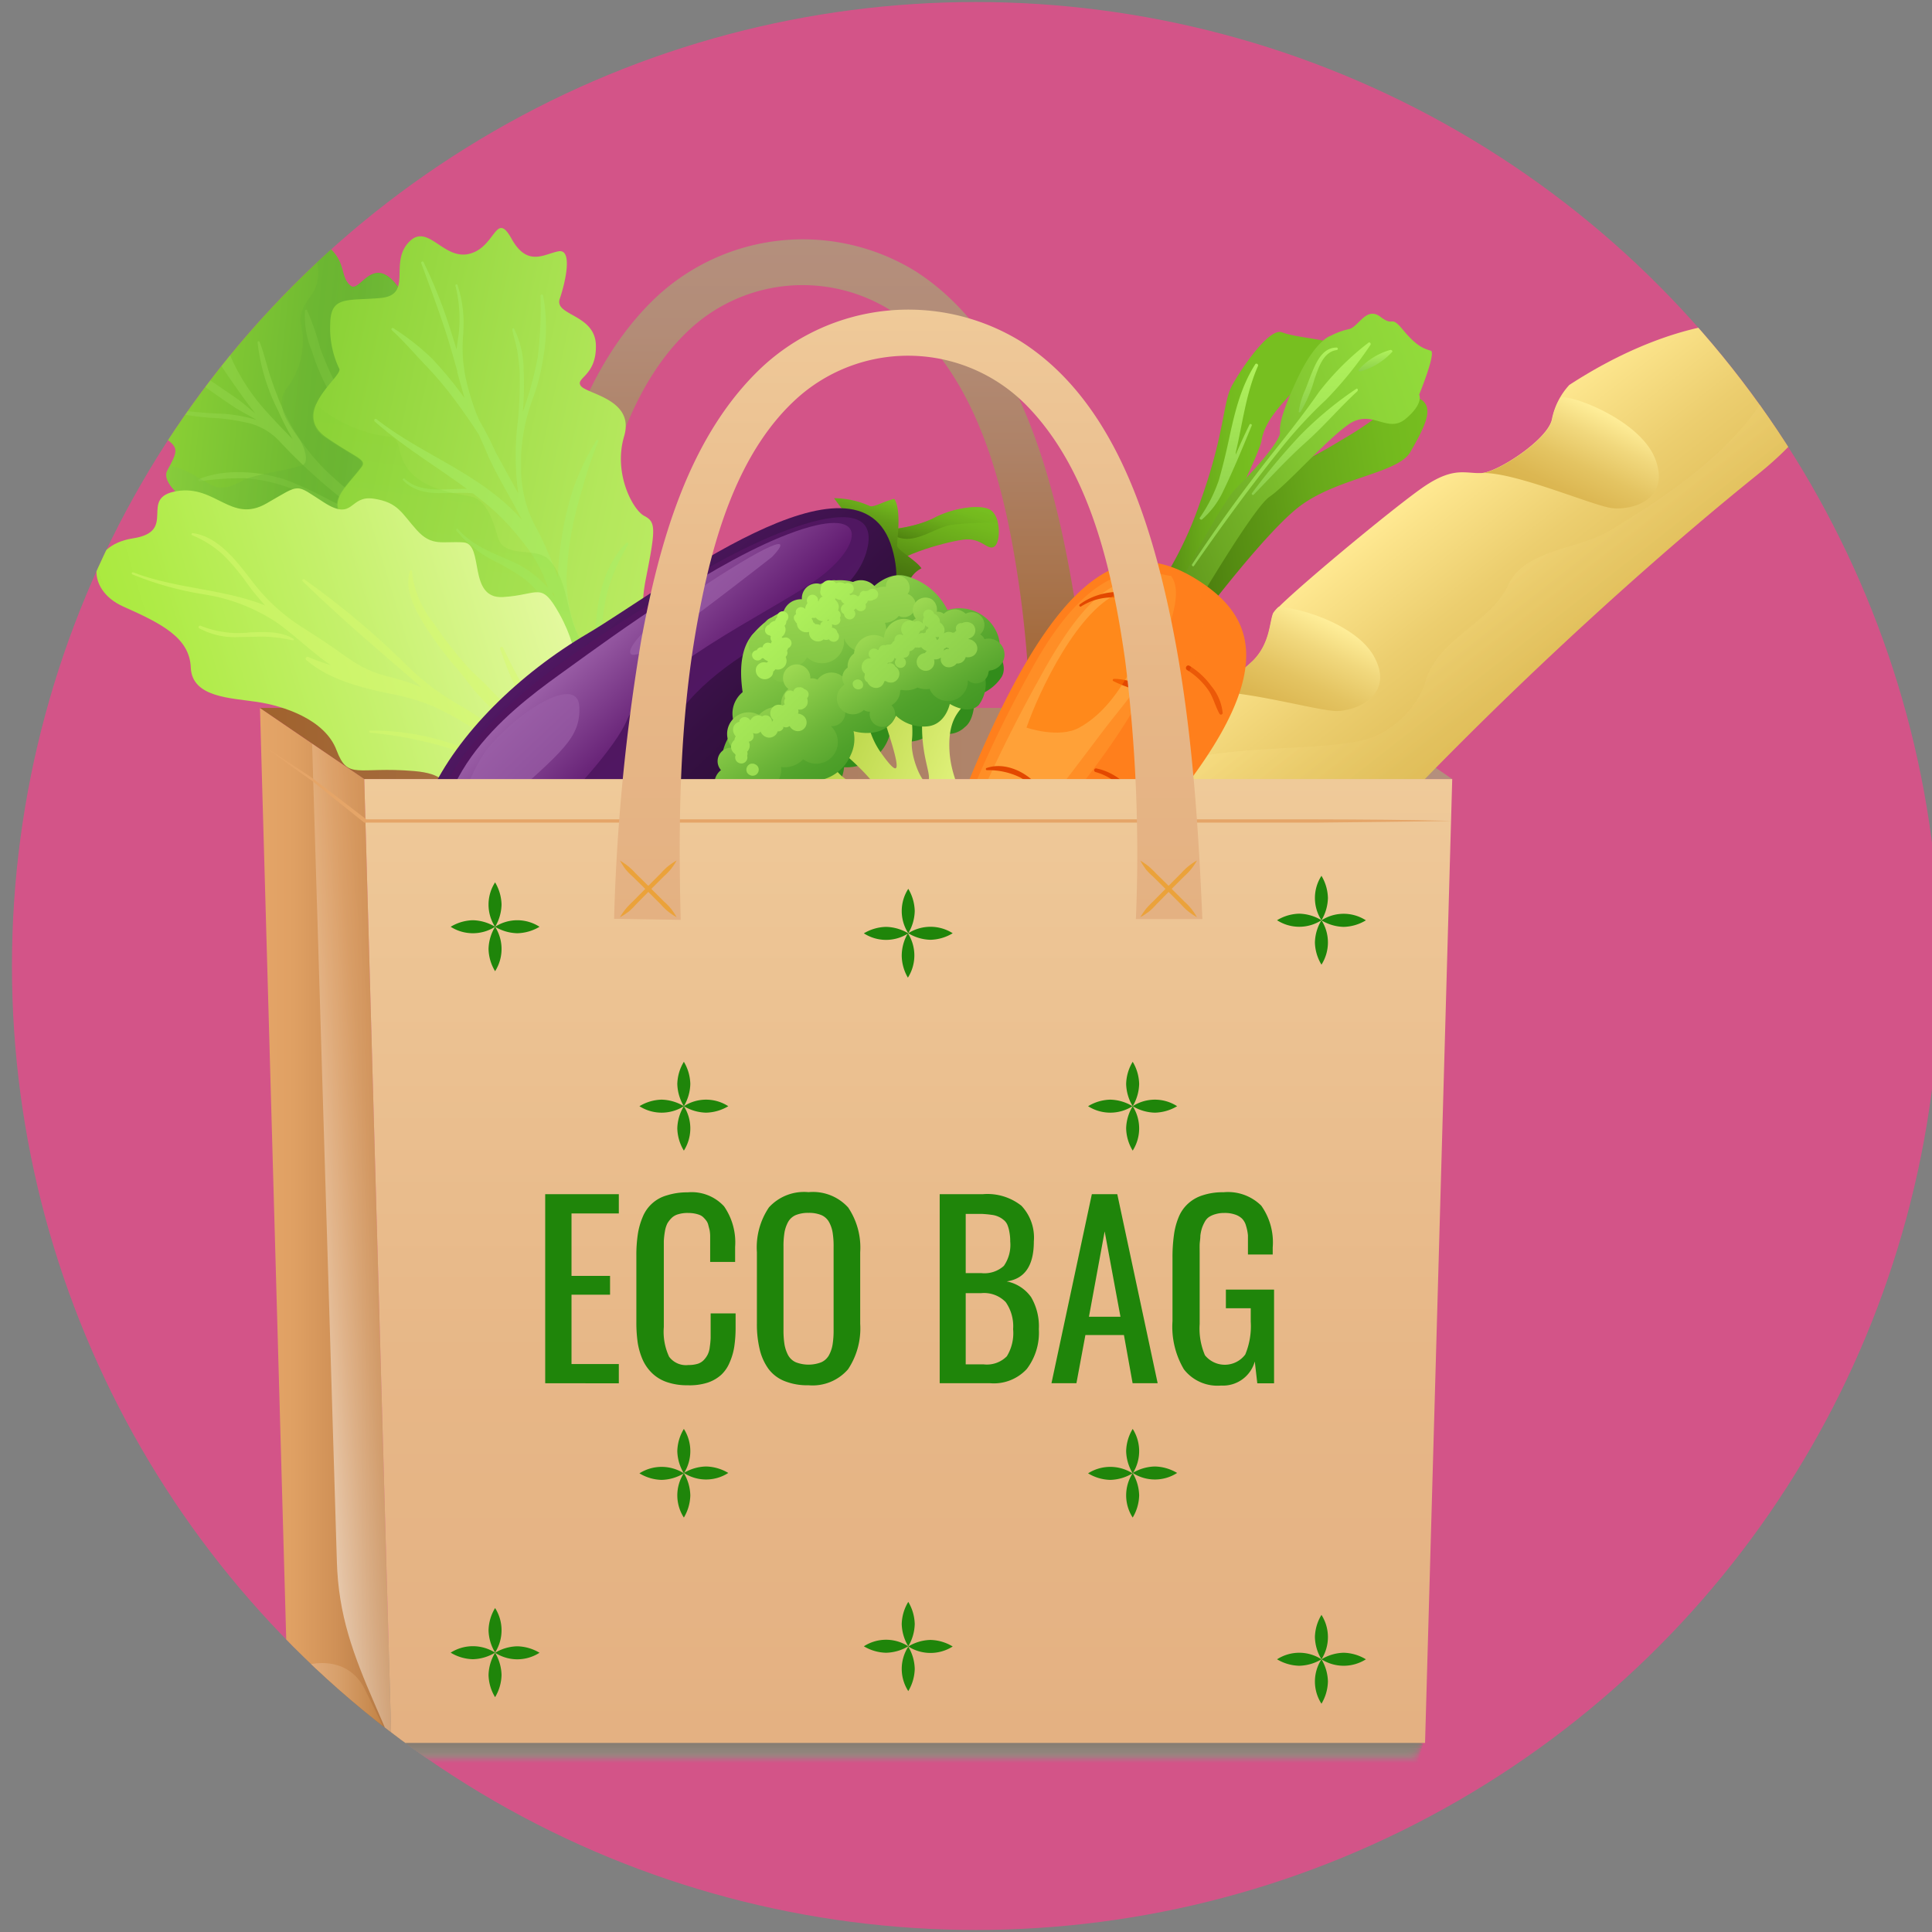 <svg xmlns="http://www.w3.org/2000/svg" xmlns:xlink="http://www.w3.org/1999/xlink" viewBox="0 0 200.5 200.5"><rect x="0" y="0" width="200.5" height="200.5" fill="#808080" stroke="none"/><defs><filter id="luminosity-noclip" x="81.62" y="-8120.96" width="19.05" height="32766" filterUnits="userSpaceOnUse" color-interpolation-filters="sRGB"><feFlood flood-color="#fff" result="bg"/><feBlend in="SourceGraphic" in2="bg"/></filter><mask id="mask" x="81.62" y="-8120.96" width="19.05" height="32766" maskUnits="userSpaceOnUse"><g style="filter:url(#luminosity-noclip)"/></mask><linearGradient id="_29" x1="-1816.63" y1="189.47" x2="-1831.06" y2="202.01" gradientTransform="translate(746.71 -1632.87) rotate(-62.94)" gradientUnits="userSpaceOnUse"><stop offset="0.12" stop-color="#fff"/><stop offset="0.17" stop-color="#f3f3f3"/><stop offset="0.24" stop-color="#d3d3d3"/><stop offset="0.34" stop-color="#9f9f9f"/><stop offset="0.46" stop-color="#585858"/><stop offset="0.6"/></linearGradient><linearGradient id="_28" x1="-1820.03" y1="204.93" x2="-1827.34" y2="186.85" gradientTransform="translate(746.71 -1632.87) rotate(-62.94)" gradientUnits="userSpaceOnUse"><stop offset="0.06" stop-color="#fff"/><stop offset="0.09" stop-color="#f3f3f3"/><stop offset="0.15" stop-color="#d3d3d3"/><stop offset="0.22" stop-color="#9f9f9f"/><stop offset="0.3" stop-color="#585858"/><stop offset="0.4"/></linearGradient><clipPath id="clip-path" transform="translate(1.22 0.19)"><circle cx="100.06" cy="100.06" r="100.04" style="fill:none"/></clipPath><linearGradient id="_203" x1="82.09" y1="73.33" x2="82.09" y2="24.64" gradientUnits="userSpaceOnUse"><stop offset="0" stop-color="#a0622d"/><stop offset="0.26" stop-color="#a8734b"/><stop offset="0.55" stop-color="#ae8267"/><stop offset="0.8" stop-color="#b38c77"/><stop offset="1" stop-color="#b48f7d"/></linearGradient><linearGradient id="_199" x1="26.98" y1="127.17" x2="40.62" y2="127.17" gradientUnits="userSpaceOnUse"><stop offset="0" stop-color="#e5a568"/><stop offset="0.26" stop-color="#dfa063"/><stop offset="0.59" stop-color="#cf9056"/><stop offset="0.97" stop-color="#b37640"/><stop offset="1" stop-color="#b1743e"/></linearGradient><linearGradient id="_203-2" x1="26.98" y1="77.16" x2="150.71" y2="77.16" xlink:href="#_203"/><linearGradient id="_161" x1="121.35" y1="69.95" x2="146.59" y2="102.26" gradientUnits="userSpaceOnUse"><stop offset="0" stop-color="#ffe992"/><stop offset="0.06" stop-color="#fbe38a"/><stop offset="0.29" stop-color="#ecce6f"/><stop offset="0.52" stop-color="#e1bf5b"/><stop offset="0.76" stop-color="#dbb650"/><stop offset="1" stop-color="#d9b34c"/></linearGradient><linearGradient id="_161-2" x1="124.41" y1="73.86" x2="146.59" y2="102.26" xlink:href="#_161"/><linearGradient id="_174" x1="165.04" y1="42.39" x2="160.24" y2="52.69" gradientUnits="userSpaceOnUse"><stop offset="0" stop-color="#fe9"/><stop offset="0.25" stop-color="#f1d87d"/><stop offset="0.54" stop-color="#e4c462"/><stop offset="0.8" stop-color="#dcb752"/><stop offset="1" stop-color="#d9b34c"/></linearGradient><linearGradient id="_174-2" x1="136.04" y1="63.91" x2="130.75" y2="75.26" xlink:href="#_174"/><linearGradient id="_174-3" x1="115.6" y1="87.2" x2="109.21" y2="100.9" xlink:href="#_174"/><linearGradient id="_174-4" x1="98.54" y1="113.33" x2="92.45" y2="126.37" xlink:href="#_174"/><linearGradient id="_110" x1="-1886.89" y1="-964.64" x2="-1889.51" y2="-1039.71" gradientTransform="matrix(0.14, -0.99, 0.99, 0.14, 1293.64, -1678.5)" gradientUnits="userSpaceOnUse"><stop offset="0" stop-color="#94d54c"/><stop offset="0.15" stop-color="#8ed048"/><stop offset="0.36" stop-color="#7dc33e"/><stop offset="0.54" stop-color="#68b331"/><stop offset="1" stop-color="#a6e838"/></linearGradient><linearGradient id="_73" x1="-1887.02" y1="-967.83" x2="-1889.19" y2="-1030.1" gradientTransform="matrix(0.14, -0.99, 0.99, 0.14, 1293.64, -1678.5)" gradientUnits="userSpaceOnUse"><stop offset="0" stop-color="#94d54c"/><stop offset="0.19" stop-color="#8ed048"/><stop offset="0.44" stop-color="#7dc33e"/><stop offset="0.67" stop-color="#68b331"/><stop offset="1" stop-color="#94d54c"/></linearGradient><linearGradient id="_108" x1="-1892.28" y1="-963.49" x2="-1888.53" y2="-1017.03" gradientTransform="matrix(0.14, -0.99, 0.99, 0.14, 1293.64, -1678.5)" gradientUnits="userSpaceOnUse"><stop offset="0" stop-color="#c1ee68"/><stop offset="0.29" stop-color="#b3e75b"/><stop offset="0.84" stop-color="#8dd338"/><stop offset="1" stop-color="#81cd2d"/></linearGradient><linearGradient id="_79" x1="-1926.32" y1="-991.14" x2="-1876.14" y2="-991.14" gradientTransform="matrix(0.14, -0.99, 0.99, 0.14, 1293.64, -1678.5)" gradientUnits="userSpaceOnUse"><stop offset="0" stop-color="#a9ee68"/><stop offset="0.06" stop-color="#a6ec64"/><stop offset="0.68" stop-color="#8bd53c"/><stop offset="1" stop-color="#81cd2d"/></linearGradient><linearGradient id="_82" x1="-1898.25" y1="-980.06" x2="-1919.44" y2="-1025.5" gradientTransform="matrix(0.14, -0.99, 0.99, 0.14, 1293.64, -1678.5)" gradientUnits="userSpaceOnUse"><stop offset="0" stop-color="#e4f99f"/><stop offset="0.41" stop-color="#c7f16f"/><stop offset="0.8" stop-color="#afeb47"/><stop offset="1" stop-color="#a6e838"/></linearGradient><linearGradient id="_125" x1="122.27" y1="-9.54" x2="119.34" y2="0.04" gradientTransform="translate(-25.06 59.42) rotate(0.69)" gradientUnits="userSpaceOnUse"><stop offset="0" stop-color="#77bf20"/><stop offset="0.2" stop-color="#73b91e"/><stop offset="0.48" stop-color="#68a81a"/><stop offset="0.79" stop-color="#558c12"/><stop offset="1" stop-color="#46750c"/></linearGradient><linearGradient id="_125-2" x1="122.8" y1="-9.38" x2="121.15" y2="-3.97" xlink:href="#_125"/><linearGradient id="_131" x1="116.3" y1="-9.3" x2="112.41" y2="3.41" gradientTransform="translate(-25.06 59.42) rotate(0.69)" gradientUnits="userSpaceOnUse"><stop offset="0" stop-color="#77bf20"/><stop offset="0.17" stop-color="#64a119"/><stop offset="0.38" stop-color="#528612"/><stop offset="0.58" stop-color="#46720e"/><stop offset="0.79" stop-color="#3e670b"/><stop offset="1" stop-color="#3c630a"/></linearGradient><linearGradient id="_114" x1="83.16" y1="5.09" x2="100.42" y2="22.96" gradientTransform="translate(-25.06 59.42) rotate(0.69)" gradientUnits="userSpaceOnUse"><stop offset="0" stop-color="#501863"/><stop offset="0.26" stop-color="#441454"/><stop offset="0.69" stop-color="#351042"/><stop offset="1" stop-color="#2f0e3b"/></linearGradient><linearGradient id="_121" x1="84.02" y1="5.73" x2="95.53" y2="17.66" gradientTransform="translate(-25.06 59.42) rotate(0.69)" gradientUnits="userSpaceOnUse"><stop offset="0" stop-color="#51155e"/><stop offset="1" stop-color="#501863"/></linearGradient><linearGradient id="_124" x1="84.87" y1="5.9" x2="93.1" y2="14.42" gradientTransform="translate(-25.06 59.42) rotate(0.69)" gradientUnits="userSpaceOnUse"><stop offset="0" stop-color="#9b5fa7"/><stop offset="1" stop-color="#5f196f"/></linearGradient><linearGradient id="_645" x1="-1823.55" y1="186.33" x2="-1822.15" y2="206.57" gradientTransform="translate(746.71 -1632.87) rotate(-62.94)" gradientUnits="userSpaceOnUse"><stop offset="0" stop-color="#b3d13f"/><stop offset="1" stop-color="#edfa8b"/></linearGradient><filter id="luminosity-noclip-3" x="81.62" y="70.58" width="19.05" height="19.36" filterUnits="userSpaceOnUse" color-interpolation-filters="sRGB"><feFlood flood-color="#fff" result="bg"/><feBlend in="SourceGraphic" in2="bg"/></filter><mask id="mask-3" x="82.84" y="70.77" width="19.05" height="19.36" maskUnits="userSpaceOnUse"><g style="filter:url(#luminosity-noclip-3)"><g transform="translate(1.22 0.19)"><g style="mask:url(#mask)"><path d="M91.25,89.7a12.64,12.64,0,0,0-2.4-4.77c-2.33-2.57-4.39-2.76-6.39-3.26s0-6.42,1.13-5.34c.84.82,1.2,3,2.72,4.16.47.37.9.72,1.26,1,1.5,1.29,3.3,2.48,3,1.62s-.87-2.19-4.08-5-1.76-4.22,0-4.59c3-.61,1.6,1.42,3.71,4.4s1.91,1.54.89-1.71c-1.14-3.67-2-5.66,0-5.61s2.55,4.16,2.33,6,1.25,5,1.67,4.33-.65-2.38-.62-5.83,3.38-3.94,4.19-2.83-1.56,1-1.35,5.36c.15,3.3,2,6.17,3.36,8.24C101.08,86.46,91.64,91,91.25,89.7Z" style="mix-blend-mode:multiply;fill:url(#_29)"/></g></g></g></mask><linearGradient id="_8" x1="-1816.63" y1="189.47" x2="-1831.06" y2="202.01" gradientTransform="translate(746.71 -1632.87) rotate(-62.94)" gradientUnits="userSpaceOnUse"><stop offset="0.12" stop-color="#b3d13f"/><stop offset="0.23" stop-color="#b9d74b"/><stop offset="0.43" stop-color="#c9e86b"/><stop offset="0.6" stop-color="#dafa8b"/></linearGradient><linearGradient id="_10" x1="-1820.03" y1="204.93" x2="-1827.34" y2="186.85" gradientTransform="translate(746.71 -1632.87) rotate(-62.94)" gradientUnits="userSpaceOnUse"><stop offset="0.06" stop-color="#b3d13f"/><stop offset="0.14" stop-color="#b9d74b"/><stop offset="0.28" stop-color="#c9e86b"/><stop offset="0.4" stop-color="#dafa8b"/></linearGradient><linearGradient id="_579" x1="-583.63" y1="1736.84" x2="-583.3" y2="1741.64" gradientTransform="translate(679.53 -1651.28)" gradientUnits="userSpaceOnUse"><stop offset="0" stop-color="#86bf3f"/><stop offset="1" stop-color="#cbdc8b"/></linearGradient><linearGradient id="_5" x1="-1822.16" y1="195.36" x2="-1812.37" y2="178.41" gradientTransform="translate(746.71 -1632.87) rotate(-62.94)" gradientUnits="userSpaceOnUse"><stop offset="0" stop-color="#439824"/><stop offset="0.2" stop-color="#4fa12a"/><stop offset="0.57" stop-color="#70b83b"/><stop offset="1" stop-color="#9dd952"/></linearGradient><linearGradient id="_19" x1="-1808.92" y1="180.6" x2="-1816.74" y2="186.27" gradientTransform="translate(746.71 -1632.87) rotate(-62.94)" gradientUnits="userSpaceOnUse"><stop offset="0" stop-color="#9dd952"/><stop offset="1" stop-color="#80c443"/></linearGradient><linearGradient id="_14" x1="-1828.22" y1="188.73" x2="-1822.53" y2="178.87" gradientTransform="translate(746.71 -1632.87) rotate(-62.94)" gradientUnits="userSpaceOnUse"><stop offset="0" stop-color="#53a32c"/><stop offset="0.36" stop-color="#6bb438"/><stop offset="1" stop-color="#9dd952"/></linearGradient><linearGradient id="_14-2" x1="-1815.24" y1="197.36" x2="-1809.76" y2="187.87" xlink:href="#_14"/><linearGradient id="_53" x1="-1819.81" y1="193.96" x2="-1814.2" y2="177.66" gradientTransform="translate(746.71 -1632.87) rotate(-62.94)" gradientUnits="userSpaceOnUse"><stop offset="0" stop-color="#8dcf4b"/><stop offset="1" stop-color="#b0f25c"/></linearGradient><linearGradient id="_65" x1="-15.06" y1="-339.32" x2="-37.02" y2="-343.6" gradientTransform="matrix(0.94, -0.34, 0.26, 0.95, 240.65, 365.73)" gradientUnits="userSpaceOnUse"><stop offset="0.42" stop-color="#77bf20"/><stop offset="0.54" stop-color="#73b91e"/><stop offset="0.7" stop-color="#68a81a"/><stop offset="0.88" stop-color="#558c12"/><stop offset="1" stop-color="#46750c"/></linearGradient><linearGradient id="_607" x1="-27.17" y1="-372.47" x2="-56.25" y2="-378.15" gradientTransform="matrix(0.93, -0.37, 0.34, 0.94, 301.21, 390.34)" xlink:href="#_125"/><linearGradient id="_64" x1="-23.2" y1="-343.12" x2="-59.26" y2="-343.75" gradientTransform="translate(289.08 357.19) rotate(-20.06)" gradientUnits="userSpaceOnUse"><stop offset="0" stop-color="#92db3b"/><stop offset="0.2" stop-color="#8ed538"/><stop offset="0.46" stop-color="#81c430"/><stop offset="0.76" stop-color="#6ca823"/><stop offset="1" stop-color="#588d17"/></linearGradient><linearGradient id="_53-2" x1="-36.2" y1="-348.27" x2="-34.08" y2="-354.4" gradientTransform="translate(289.08 357.19) rotate(-20.06)" xlink:href="#_53"/><linearGradient id="_53-3" x1="-44.98" y1="-334.85" x2="-37.73" y2="-355.92" gradientTransform="translate(289.08 357.19) rotate(-20.06)" xlink:href="#_53"/><linearGradient id="_53-4" x1="-29.2" y1="-350.15" x2="-28.51" y2="-352.16" gradientTransform="translate(289.08 357.19) rotate(-20.06)" xlink:href="#_53"/><linearGradient id="_53-5" x1="-40.31" y1="-340.85" x2="-36.9" y2="-350.75" gradientTransform="translate(289.08 357.19) rotate(-20.06)" xlink:href="#_53"/><linearGradient id="_53-6" x1="-48.51" y1="-341.09" x2="-43.4" y2="-355.93" gradientTransform="translate(289.08 357.19) rotate(-20.06)" xlink:href="#_53"/><linearGradient id="_195" x1="94.26" y1="180.88" x2="94.26" y2="80.85" gradientUnits="userSpaceOnUse"><stop offset="0" stop-color="#e4b182"/><stop offset="0.4" stop-color="#e7b787"/><stop offset="0.93" stop-color="#eec797"/><stop offset="1" stop-color="#efca99"/></linearGradient><linearGradient id="_262" x1="28.58" y1="176.56" x2="39.4" y2="176.56" gradientUnits="userSpaceOnUse"><stop offset="0" stop-color="#e4b182"/><stop offset="0.21" stop-color="#e1ac7c"/><stop offset="0.5" stop-color="#d79f6a"/><stop offset="0.83" stop-color="#c7894d"/><stop offset="1" stop-color="#bd7c3b"/></linearGradient><linearGradient id="_266" x1="30.23" y1="129.36" x2="41.57" y2="128.17" gradientUnits="userSpaceOnUse"><stop offset="0" stop-color="#fff"/><stop offset="0.06" stop-color="#fcf6f0"/><stop offset="0.29" stop-color="#f4d9c0"/><stop offset="0.5" stop-color="#eec39a"/><stop offset="0.69" stop-color="#e9b27e"/><stop offset="0.87" stop-color="#e6a86e"/><stop offset="1" stop-color="#e5a568"/></linearGradient><linearGradient id="_195-2" x1="93.04" y1="95.22" x2="93.04" y2="31.93" xlink:href="#_195"/></defs><g style="isolation:isolate"><g id="Capa_2" data-name="Capa 2"><g id="interactividad"><g style="clip-path:url(#clip-path)"><rect width="200.5" height="200.5" style="fill:#d35488"/><g style="mix-blend-mode:multiply"><path d="M22.66,169.31l103.4.78,19.83,12.8H39.29c-.4,0-9.4-.39-23.67-8.47C9.22,170.8,16.23,168.9,22.66,169.31Z" transform="translate(1.22 0.19)" style="fill:#9c9086;opacity:0"/><path d="M23,169.46l103.1.77,19.82,12.56H39.3c-.39,0-9.37-.59-23.09-8.35C10,170.94,16.78,169.07,23,169.46Z" transform="translate(1.22 0.19)" style="fill:#9b8f85;opacity:0.038"/><path d="M23.33,169.62l102.82.75L146,182.7H39.3c-.37,0-9.33-.79-22.51-8.25C10.83,171.07,17.33,169.24,23.33,169.62Z" transform="translate(1.22 0.19)" style="fill:#9a8e84;opacity:0.077"/><path d="M23.66,169.77l102.53.73L146,182.6H39.31c-.36,0-9.31-1-21.93-8.13C11.64,171.21,17.88,169.41,23.66,169.77Z" transform="translate(1.22 0.19)" style="fill:#998d83;opacity:0.115"/><path d="M24,169.93l102.24.71L146,182.5H39.32c-.35,0-9.28-1.19-21.35-8C12.45,171.35,18.43,169.58,24,169.93Z" transform="translate(1.22 0.19)" style="fill:#988c82;opacity:0.154"/><path d="M24.33,170.08l102,.7L146,182.4H39.32c-.32,0-9.24-1.38-20.77-7.91C13.25,171.49,19,169.75,24.33,170.08Z" transform="translate(1.22 0.19)" style="fill:#978c82;opacity:0.192"/><path d="M24.66,170.24l101.66.67,19.75,11.39H39.33c-.31,0-9.21-1.58-20.19-7.79C14.06,171.62,19.53,169.92,24.66,170.24Z" transform="translate(1.22 0.19)" style="fill:#968b81;opacity:0.231"/><path d="M25,170.39l101.38.66,19.73,11.16H39.33a69,69,0,0,1-19.6-7.69C14.87,171.76,20.08,170.09,25,170.39Z" transform="translate(1.22 0.19)" style="fill:#958a80;opacity:0.269"/><path d="M25.33,170.54l101.08.65,19.72,10.92H39.34a71.63,71.63,0,0,1-19-7.57C15.68,171.9,20.63,170.26,25.33,170.54Z" transform="translate(1.22 0.19)" style="fill:#94897f;opacity:0.308"/><path d="M25.66,170.7l100.79.62L146.16,182H39.35a75,75,0,0,1-18.45-7.46C16.48,172,21.18,170.43,25.66,170.7Z" transform="translate(1.22 0.19)" style="fill:#93887e;opacity:0.346"/><path d="M26,170.85l100.51.61,19.69,10.45H39.35a79.06,79.06,0,0,1-17.86-7.34C17.29,172.17,21.73,170.6,26,170.85Z" transform="translate(1.22 0.19)" style="fill:#92877d;opacity:0.385"/><path d="M26.32,171l100.22.58,19.68,10.22H39.36a82.53,82.53,0,0,1-17.29-7.23C18.09,172.32,22.28,170.77,26.32,171Z" transform="translate(1.22 0.19)" style="fill:#91867c;opacity:0.423"/><path d="M26.66,171.16l99.93.57,19.66,10H39.37a88.41,88.41,0,0,1-16.71-7.13C18.9,172.45,22.83,170.94,26.66,171.16Z" transform="translate(1.22 0.19)" style="fill:#90857b;opacity:0.462"/><path d="M27,171.31l99.64.56,19.65,9.75H39.37a94.77,94.77,0,0,1-16.12-7C19.71,172.59,23.37,171.11,27,171.31Z" transform="translate(1.22 0.19)" style="fill:#8f857b;opacity:0.5"/><path d="M27.32,171.47l99.36.53,19.63,9.52H39.38a103.06,103.06,0,0,1-15.54-6.9C20.51,172.73,23.92,171.28,27.32,171.47Z" transform="translate(1.22 0.19)" style="fill:#8e847a;opacity:0.538"/><path d="M27.66,171.62l99.06.52,19.62,9.28H39.39a113.94,113.94,0,0,1-15-6.78C21.32,172.87,24.47,171.45,27.66,171.62Z" transform="translate(1.22 0.19)" style="fill:#8d8379;opacity:0.577"/><path d="M28,171.78l98.77.5,19.61,9h-107A127.75,127.75,0,0,1,25,174.65C22.13,173,25,171.62,28,171.78Z" transform="translate(1.22 0.19)" style="fill:#8c8278;opacity:0.615"/><path d="M28.32,171.93l98.49.48,19.59,8.82H39.4a145.84,145.84,0,0,1-13.8-6.56C22.93,173.14,25.57,171.79,28.32,171.93Z" transform="translate(1.22 0.19)" style="fill:#8b8177;opacity:0.654"/><path d="M28.65,172.09l98.2.46,19.58,8.58h-107c-.13,0-8.85-3.94-13.23-6.45C23.74,173.28,26.12,172,28.65,172.09Z" transform="translate(1.22 0.19)" style="fill:#8a8076;opacity:0.692"/><path d="M29,172.24l97.91.44L146.46,181h-107c-.11,0-8.81-4.14-12.64-6.34C24.55,173.42,26.67,172.13,29,172.24Z" transform="translate(1.22 0.19)" style="fill:#897f75;opacity:0.731"/><path d="M29.32,172.39l97.62.43,19.55,8.11H39.42c-.09,0-8.78-4.33-12.06-6.22C25.35,173.55,27.22,172.3,29.32,172.39Z" transform="translate(1.22 0.19)" style="fill:#887e74;opacity:0.769"/><path d="M29.65,172.55,127,173l19.53,7.87H39.43c-.08,0-8.76-4.53-11.49-6.11C26.16,173.69,27.77,172.47,29.65,172.55Z" transform="translate(1.22 0.19)" style="fill:#877d73;opacity:0.808"/><path d="M30,172.7l97,.39,19.52,7.64H39.43c-.06,0-8.72-4.73-10.9-6C27,173.83,28.32,172.64,30,172.7Z" transform="translate(1.22 0.19)" style="fill:#867d73;opacity:0.846"/><path d="M30.32,172.86l96.75.37,19.51,7.41H39.44s-8.69-4.93-10.32-5.89C27.77,174,28.87,172.81,30.32,172.86Z" transform="translate(1.22 0.19)" style="fill:#857c72;opacity:0.885"/><path d="M30.65,173l96.47.36,19.49,7.17H39.45s-8.66-5.13-9.75-5.77S29.42,173,30.65,173Z" transform="translate(1.22 0.19)" style="fill:#847b71;opacity:0.923"/><path d="M31,173.16l96.18.34,19.48,6.94H39.45s-8.62-5.34-9.16-5.66C29.39,174.24,30,173.15,31,173.16Z" transform="translate(1.22 0.19)" style="fill:#837a70;opacity:0.962"/><path d="M31.32,173.32l95.89.32,19.46,6.7H39.46l-8.58-5.55A.8.8,0,0,1,31.32,173.32Z" transform="translate(1.22 0.19)" style="fill:#82796f"/></g><path d="M108.9,54.66c-2.24-9.85-6.19-21-15.14-26.72a22.3,22.3,0,0,0-26.84,2.67C59.26,37.82,56.24,49,54.38,59c-.89,4.75-1.48,9.54-1.91,14.35h6A116.68,116.68,0,0,1,60.22,57c1.5-8.2,4.08-17.75,10.62-23.44a17.25,17.25,0,0,1,23.54,1C101,41.39,103.31,51.92,104.6,61c.58,4.1.91,8.21,1.08,12.33h6A140.44,140.44,0,0,0,108.9,54.66Z" transform="translate(1.22 0.19)" style="fill:url(#_203)"/><polygon points="40.62 180.88 29.8 173.5 26.98 73.47 37.8 80.85 40.62 180.88" style="fill:url(#_199)"/><polygon points="139.89 73.47 150.71 80.85 37.8 80.85 26.98 73.47 139.89 73.47" style="fill:url(#_203-2)"/><path d="M128,101.81c12.8-16.71,35.76-38.74,53.17-52.75s.7-22.47-19.53-9.3a7.36,7.36,0,0,0-1.8,3.53c-.39,2.12-5.65,5.53-7.3,5.61s-2.82-.67-5.8,1.29S131.34,62.5,130.94,63.44s-.31,3.14-2.11,4.94a16.52,16.52,0,0,1-4.16,2.9s-3.22.32-6.82,4.47-8.31,9.57-8.63,10.75.23,3.38-2.75,7.46-4.17,4.14-4.17,4.14-3.19,1-6.41,6-4.26,7.84-4.26,8.47,1.1,1.73,0,4.47a24.72,24.72,0,0,1-3.74,5.76s-2.74.48-4,4.83c-1.38,4.79-3.21,13.41,4,16.78S105.93,130.68,128,101.81Z" transform="translate(1.22 0.19)" style="fill:url(#_161)"/><path d="M184.76,33.88C183,43.59,174,50,165.78,54.9c-3.06,1.89-8.78,1.93-10.45,5.56-1.87,4.09-7.53,5.65-8.7,10.35a9.76,9.76,0,0,1-5.18,5.42c-6.35,2.58-26.06-1.26-30.56,10-1.92,4.82,9.15,10.89,8.45,16.07-.24,1.17,0,2.82-1.18,3.76-3.53,2.83-8,4.47-11.06,7.77-1.17,1.17-1.64,3.29-2.82,4.7a69.67,69.67,0,0,1-5.64,8c-2.36,2.82-5.89,3.53-9.18,4.23a10.22,10.22,0,0,1-6.3-.31c-1,4.81-1.19,11.11,4.73,13.88,7.22,3.37,18-13.69,40.15-42.56,12.8-16.71,35.76-38.74,53.17-52.75C190.4,41.67,190.08,35.82,184.76,33.88Z" transform="translate(1.22 0.19)" style="mix-blend-mode:multiply;opacity:0.5;fill:url(#_161-2)"/><path d="M166.07,52.54c2,.24,6-.78,4.55-4.94s-8.86-6.9-9.9-6.52a6.8,6.8,0,0,0-.84,2.21c-.39,2.12-5.65,5.53-7.3,5.61C156,48.78,164.11,52.31,166.07,52.54Z" transform="translate(1.22 0.19)" style="fill:url(#_174)"/><path d="M141.46,68.1c-1.74-3.43-7.78-5.23-10-5.3a3.4,3.4,0,0,0-.56.64c-.39.94-.31,3.14-2.11,4.94a16.52,16.52,0,0,1-4.16,2.9,6.24,6.24,0,0,0-1.44.41,2.29,2.29,0,0,0,.5,0c3.34-.54,11.87,1.93,13.84,1.91S143.46,72,141.46,68.1Z" transform="translate(1.22 0.19)" style="fill:url(#_174-2)"/><path d="M117.29,95.86c1.9-.53,5.28-3,2.31-6.3-2.39-2.63-8-3-10.46-2.59a11.79,11.79,0,0,1-2.67,7,15.43,15.43,0,0,1-3.58,3.87,1.82,1.82,0,0,0,.54-.17C106.51,96.26,115.39,96.4,117.29,95.86Z" transform="translate(1.22 0.19)" style="fill:url(#_174-3)"/><path d="M88,122.69c3.61-.87,10.25-.83,11.83-1.27,1.81-.51,5-2.9,2.2-6-2.38-2.61-8-2.84-10.25-2.42a4.81,4.81,0,0,1-.11,4A24.16,24.16,0,0,1,88,122.69Z" transform="translate(1.22 0.19)" style="fill:url(#_174-4)"/><path d="M75,88.24C74.08,87.62,55.24,72,52.27,71.3s-17-16.91-22.13-15.78-15.28-4.47-14-6.87,1.25-2.4-1.14-4-5.82-.28-3.85-3c.71-1,.09-3.67-1.59-5.75s-2-5.8-.23-5.71,4.53-1.1,3.16-2.33c-1.62-1.44,0-5.82,2.85-4.69,2.62,1,3.14,4.29,4.5,2.64s2.24-3.08,3.77-1.63.57,4.07,3.89,3.3,3.91-3.48,5.57-1.87,1,2.92,2.09,3.84,2.63-4.54,5.92,1.74S59.83,57.62,61.58,63.84a38.66,38.66,0,0,0,8.55,14.83,27,27,0,0,0,8.07,6S77.58,90.1,75,88.24Z" transform="translate(1.22 0.19)" style="fill:url(#_110)"/><g style="mix-blend-mode:screen;opacity:0.5"><path d="M61.73,75.85c1,1.25,2.12,2.45,3.19,3.66A25.43,25.43,0,0,0,68.26,83a30.42,30.42,0,0,0,4,2.58,12.09,12.09,0,0,0,4.48,1.72c.2,0,.38-.22.23-.38a19.51,19.51,0,0,0-3.54-2.79c-1.29-.92-2.56-1.86-3.85-2.79s-2.62-1.64-3.89-2.54A31.73,31.73,0,0,1,62,75.62C61.83,75.48,61.61,75.71,61.73,75.85Z" transform="translate(1.22 0.19)" style="fill:#94d54c"/><path d="M19,27.91a18.82,18.82,0,0,1,2,5.64A25,25,0,0,0,21.88,37l-.36-.49c-1.91-2.65-3.78-5.58-6.39-7.6-.09-.06-.22.06-.14.14a73.91,73.91,0,0,1,5.73,7.23c1.48,2.16,2.93,4.37,4.55,6.43h0c-.64-.5-1.23-1.06-1.89-1.52-1.29-.89-2.59-1.78-3.9-2.64s-2.68-1.64-4-2.52-2.71-1.78-4.09-2.64c-.12-.08-.26.09-.14.18Q13.2,35,15.18,36.38c1.32.94,2.57,2,3.89,2.9s2.64,1.87,4,2.76c.68.45,1.43.8,2.12,1.22l.22.13a15.87,15.87,0,0,0-3.33-.63A48.27,48.27,0,0,1,15,42c-.12,0-.18.18-.06.22a32.27,32.27,0,0,0,6.56,1,22.23,22.23,0,0,1,3.15.51h0a6.55,6.55,0,0,1,3.17,1.91,56.66,56.66,0,0,0,8.56,7.51c-1.1-.4-2.18-.85-3.24-1.36a42.23,42.23,0,0,0-4.57-2.14c-2.73-.94-6.43-1.25-9.15-.11a.12.12,0,0,0,.06.22,29.63,29.63,0,0,1,4.8-.32,16.84,16.84,0,0,1,4.8,1.1c2.74,1,5.3,2.79,8.2,3.25.6.42,1.21.82,1.82,1.22a41.78,41.78,0,0,0,8.67,4.45.15.15,0,0,0,.12-.28c-5-2.93-10.06-5.81-14.43-9.74a1.54,1.54,0,0,0-.19-.17,21.51,21.51,0,0,1-5.19-7.13l0,0c-.48-1.09-.9-2.21-1.27-3.34s-.65-2.4-1.1-3.53a.11.11,0,0,0-.2.06,20.72,20.72,0,0,0,2.15,7.13,31.06,31.06,0,0,0,1.5,2.93c-.94-.94-1.86-1.9-2.75-2.89a21.12,21.12,0,0,1-5-9.68l0-.06c-.38-1.73-.83-3.69-2.13-5A.16.16,0,0,0,19,27.91Z" transform="translate(1.22 0.19)" style="fill:#94d54c"/><path d="M30.43,32a9.47,9.47,0,0,0,.72,4.25A22.84,22.84,0,0,0,33,40.55a24.07,24.07,0,0,0,5.89,6.78c.15.12.31-.1.18-.22a29.38,29.38,0,0,1-5.33-7.25A32,32,0,0,1,32,35.93,24.84,24.84,0,0,0,30.64,32C30.58,31.9,30.45,32,30.43,32Z" transform="translate(1.22 0.19)" style="fill:#94d54c"/></g><path d="M31,25.65a4.1,4.1,0,0,1,.48,4.12c-.62,1.15-1.86,2.36-1.44,3.79a8,8,0,0,1-1.51,6.55c-1.33,1.81.25,3.71,1.4,5.41.5.83,1,2.44.1,2.62-1.76.52-3.63.73-5.39,1.25-1.14.46-2.34,1.37-3.65.88-1.59-.74-2.9-1.88-4.59-2.11-.07.15-.16.31-.25.49-1.25,2.4,8.87,8,14,6.87S49.3,70.59,52.27,71.3C55.08,72,72.08,86,74.65,88a25.92,25.92,0,0,1-1.9-6.8,20.74,20.74,0,0,1-2.62-2.53,38.66,38.66,0,0,1-8.55-14.83c-1.75-6.22-17.24-26.31-20.53-32.59s-4.79-.81-5.92-1.74S34.7,27.27,33,25.67C32.24,24.89,31.69,25.12,31,25.65Z" transform="translate(1.22 0.19)" style="mix-blend-mode:multiply;opacity:0.5;fill:url(#_73)"/><path d="M74.72,94.34c-.15-.61-6.11-5.75-5.85-9.86s1.6-5.21-.11-7.45-2-1.27-.81-5.1,2.58-5,.56-6.52-3.7-.51-2.68-5.66,1-5.78-.19-6.4-3.23-4.43-2.09-8.26-3.82-4.37-4.48-5.22,1.63-1,1.55-4.24-4.35-3.05-3.75-4.81,1.36-5.19-.12-4.93-3.22,1.68-4.88-1.3-1.63.87-4.38,1.56S43.14,22.79,41.15,25s.52,5.44-2.92,5.74-5.13-.25-5.18,2.66A9.77,9.77,0,0,0,34,38.1c.3.81-5.13,4.48-1.36,7.1,3.18,2.2,4.28,2.28,3.64,3.11-1.79,2.36-4.09,3.93-.81,5.93s3.75,1.15,5.49,3.38-2.12,4.31,1.77,4.08a49.55,49.55,0,0,1,7.31,0c1,.1,13.9,26.12,17.05,30.85S72,98,72,98,75.43,97.05,74.72,94.34Z" transform="translate(1.22 0.19)" style="fill:url(#_108)"/><path d="M42.49,27.11c.87,2.34,1.74,4.69,2.52,7.06.45,1.38.84,2.77,1.23,4.17l0,.11c.14.49.27,1,.41,1.47s.21.8.34,1.2l-.22-.3A38.6,38.6,0,0,0,43.59,37a25.58,25.58,0,0,0-4-3.14.13.13,0,0,0-.15.21c1.23,1.13,2.31,2.4,3.47,3.61a37.92,37.92,0,0,1,3.11,3.69c.85,1.15,1.68,2.33,2.45,3.54.34.78.7,1.54,1,2.28.88,1.94,2,3.78,3,5.65l.47.9a22.29,22.29,0,0,0-2.85-2.64c-3.83-3-8.41-4.79-12.24-7.79-.15-.12-.32.11-.18.24,3,2.65,6.38,4.65,9.56,7-2.24-.06-4.75.53-6.47-1.06-.1-.09-.25.06-.16.15,1.92,2,4.78,1.11,7.25,1.37l.89.69a23.45,23.45,0,0,1,4.12,4.15,15.19,15.19,0,0,1,2.81,5,10.77,10.77,0,0,0-3.91-2.85c-2-.88-4-1.59-5.44-3.28a.12.12,0,0,0-.19.14,12.21,12.21,0,0,0,4.33,3.36,27.17,27.17,0,0,1,2.64,1.59,7.79,7.79,0,0,1,2.2,2.57,74.62,74.62,0,0,1,3.15,6.93c.35.79.72,1.57,1.1,2.34l.24,1A45.18,45.18,0,0,0,62,79.24c.74,2,1.59,4,2.44,5.91A30.86,30.86,0,0,0,68,91.41a26.63,26.63,0,0,0,2.41,2.68,8.66,8.66,0,0,0,2.77,2.16c.29.13.7-.2.52-.52A14.2,14.2,0,0,0,72,93.38c-.66-.81-1.19-1.67-1.79-2.51-1.23-1.73-2.29-3.56-3.38-5.36l0,0a15.45,15.45,0,0,1-2.17-7.37c0-1-.07-2,0-3,.12-2.12.55-4.17.84-6.26a.11.11,0,0,0-.22-.06,23.87,23.87,0,0,0-1.11,6.4,23.17,23.17,0,0,0,.09,5.06,82.9,82.9,0,0,1-2.45-9.82,29.49,29.49,0,0,1-.55-5.29,17.47,17.47,0,0,1,.77-4.65A20.34,20.34,0,0,1,64,56.27c0-.09-.1-.21-.18-.13-2.29,2.16-3.08,5.79-3.22,8.82a27.82,27.82,0,0,0,.14,5.32c.09.61.21,1.22.35,1.81-.24-.53-.49-1.06-.69-1.61-.38-1.09-.73-2.19-1.1-3.28-.21-.61-.44-1.23-.68-1.84a14.85,14.85,0,0,1-1-6.4c.06-1,.17-2,.32-3a37.25,37.25,0,0,1,1.22-5.24,44.4,44.4,0,0,1,1.71-5.11.11.11,0,0,0-.21-.09,27.6,27.6,0,0,0-2.39,5,35.41,35.41,0,0,0-1.61,9.23,34.47,34.47,0,0,0-2.39-5.46v0a12.78,12.78,0,0,1-1.41-5.58c0-.44,0-1,0-1.63a19.58,19.58,0,0,1,1.22-5.92,20.89,20.89,0,0,0,1.07-4.2,17.93,17.93,0,0,0,0-6.45.14.14,0,0,0-.28,0,40.67,40.67,0,0,1-.28,6.34,37.6,37.6,0,0,1-1.56,5.73,31.92,31.92,0,0,0,.09-4.37,9.63,9.63,0,0,0-1-4.3c0-.08-.19,0-.18.08.14.75.39,1.47.52,2.23a19.55,19.55,0,0,1,.25,2.29,41.72,41.72,0,0,1-.19,5A29.2,29.2,0,0,0,52.56,51c-.42-.75-.84-1.51-1.25-2.27l-1.1-2A33.61,33.61,0,0,0,48.5,43.4l-.3-.72a25.14,25.14,0,0,1-1.11-3.75,15.17,15.17,0,0,1-.22-4.61l0-.32a12.45,12.45,0,0,0-.61-4.61c0-.12-.25-.07-.22.06A14,14,0,0,1,46.31,35c-.05.36-.11.72-.15,1.08-.2-.67-.41-1.34-.62-2A51.5,51.5,0,0,0,42.73,27C42.65,26.87,42.43,27,42.49,27.11ZM56.4,61.84c-.1-.16-.21-.31-.32-.46a.16.16,0,0,0,.08-.15Z" transform="translate(1.22 0.19)" style="fill:#a9ee68;mix-blend-mode:screen;opacity:0.5"/><path d="M68.33,88.4c-1.35-3.56-1-7.5-1.65-11.43-.09-.47-1.27-.79-1.49-1.43-.46-2.21-.65-5.31-2.35-6.31-1.43-.81-3.13-1.81-3.87-3.14-1.49-2.51-1.15-6.14-3.31-8.28-1.36-1.26-4.6,0-5.21-2.25-.53-1.76-1.16-3.84-2.8-4.22-3.14-.59-6.73-1.24-7.44-5-.09-.47-.44-1.28-1.06-1.22a14,14,0,0,1-7.6-3.36,2.55,2.55,0,0,0,1,3.46c3.18,2.2,4.28,2.28,3.64,3.11-1.79,2.36-4.09,3.93-.81,5.93s3.75,1.15,5.49,3.38-2.12,4.31,1.77,4.08a49.55,49.55,0,0,1,7.31,0c1,.1,13.9,26.12,17.05,30.85S72,98,72,98a5.43,5.43,0,0,0,1.92-1C71.19,94.87,69.41,91.58,68.33,88.4Z" transform="translate(1.22 0.19)" style="mix-blend-mode:multiply;opacity:0.26;fill:url(#_79)"/><path d="M68.6,98.72S63.08,84.15,58.38,84.88s-10.21,3.51-12.47,1.2,1.79-5.74-4.15-6.25-6.86,1-8.06-2.18-5.5-4.59-8.26-5-6.74-.47-6.86-3.56-3-4.55-7-6.33-3.73-6.35,1-7.08.48-4.23,4.54-4.9,5.64,3.38,9.31,1.28,2.89-2.06,6-.09,2.56-.79,5.12-.41,2.9,1.51,4.48,3.26,2.65,1.13,4.85,1.28S47.26,62,51,61.77s3.92-1.67,5.82,1.72c2.51,4.49,1.69,7.6,2.37,8.61s2.9-2.43,3.75,1.37-.46,5.22-.37,5.69.22.65,2.18,2,8.62,13.22,7.33,15.92S68.6,98.72,68.6,98.72Z" transform="translate(1.22 0.19)" style="fill:url(#_82)"/><g style="mix-blend-mode:screen;opacity:0.5"><path d="M26.49,65.89a17.11,17.11,0,0,1,2.68.37c.12,0,.14-.14,0-.19-1.31-.78-3-.68-4.46-.63a10.44,10.44,0,0,1-5.11-.69c-.15-.07-.3.17-.15.26a7.82,7.82,0,0,0,4.2.91C24.63,65.92,25.56,65.86,26.49,65.89Z" transform="translate(1.22 0.19)" style="fill:#d8f96e"/><path d="M52.65,80.44a23.92,23.92,0,0,0-7.45-3.6,25.64,25.64,0,0,0-8-1.21c-.13,0-.12.21,0,.22a41.29,41.29,0,0,1,8,1.55,48.24,48.24,0,0,1,7.28,3.22C52.65,80.68,52.74,80.51,52.65,80.44Z" transform="translate(1.22 0.19)" style="fill:#d8f96e"/><path d="M50.69,67.17a38.83,38.83,0,0,0,8.65,14.29l-.56-.32c-.57-.33-1.09-.78-1.63-1.17a37.73,37.73,0,0,0-5-3l-2-1.51A32.51,32.51,0,0,0,46.48,73a26.1,26.1,0,0,1-5.34-4,85.08,85.08,0,0,0-10.79-9.07.13.13,0,0,0-.16.2c3.94,3.84,8.14,7.39,12.32,11l-1-.38A24.41,24.41,0,0,0,39,70a11.16,11.16,0,0,1-3.7-1.63c-.49-.33-1-.67-1.44-1-1-.72-2.56-1.73-3.89-2.57A19.83,19.83,0,0,1,24.85,60l-.67-.86c-1.35-1.71-3.12-3.72-5.41-4a.11.11,0,0,0-.05.21,11,11,0,0,1,3.18,2,21.65,21.65,0,0,1,2.52,3,29.18,29.18,0,0,0,1.87,2.29C21.91,60.9,17,60.91,12.61,59.21a.11.11,0,0,0-.09.21A33.36,33.36,0,0,0,20,61.5a18.84,18.84,0,0,1,7.63,3c1.88,1.37,3.54,3,5.47,4.34A22,22,0,0,1,30.79,68a.19.19,0,0,0-.19.33c2.34,2,5.59,2.83,8.52,3.44a22.64,22.64,0,0,1,4.64,1.35,33.74,33.74,0,0,1,4.43,2.49C51,77.37,53.89,79,56.54,81l.8.62a6.83,6.83,0,0,0-3.64-.09,29,29,0,0,0-5.33,2.25c-.19.08-.07.34.12.29,1.67-.46,3.22-1.56,4.94-1.55,6.1,0,7.28,2.53,8.08,3.36a45.26,45.26,0,0,1,4.57,5.41L67,92.58a16.55,16.55,0,0,0,2.41,4.94c.1.12,1-.41,1-.53a27.12,27.12,0,0,0-1.25-3.4,16.62,16.62,0,0,0-1.67-3.11c-.71-1.08-1.45-2.16-2.25-3.2,0,0,0,0,0,0a28.67,28.67,0,0,1-3.48-5.54,29.68,29.68,0,0,1-2.27-6.17.15.15,0,0,0-.3,0A18.11,18.11,0,0,0,59.7,79,19.49,19.49,0,0,0,61,82.15l.3.55A68.5,68.5,0,0,1,51,67.05.15.15,0,0,0,50.69,67.17Z" transform="translate(1.22 0.19)" style="fill:#d8f96e"/><path d="M41.32,59.07c-.55,1.73.35,3.61,1.19,5.07a34.23,34.23,0,0,0,3.65,5c.67.79,1.27,1.62,1.93,2.41s1.43,1.53,2.14,2.28a34,34,0,0,0,5.22,4.74.13.13,0,0,0,.18-.18,31.85,31.85,0,0,0-4.14-5.13l-2-2.1c-.68-.73-1.46-1.36-2.13-2.09a41.15,41.15,0,0,1-3.55-4.55,10.25,10.25,0,0,1-2.28-5.46A.12.12,0,0,0,41.32,59.07Z" transform="translate(1.22 0.19)" style="fill:#d8f96e"/></g><path d="M89.7,54.92s4-.26,5.94-1.32,4.87-1.51,5.93-.86,1.1,3.34.39,3.8-1.31-1-3.26-.72-7.53,1.77-8.08,3.52S89.7,54.92,89.7,54.92Z" transform="translate(1.22 0.19)" style="fill:url(#_125)"/><path d="M97.4,54.3a31.7,31.7,0,0,1,4.93-.23,2.11,2.11,0,0,0-.76-1.33c-1.06-.65-4-.2-5.93.86a13.77,13.77,0,0,1-4.12,1.12,2,2,0,0,0,.21.75C93.66,56.38,95.63,54.64,97.4,54.3Z" transform="translate(1.22 0.19)" style="mix-blend-mode:screen;opacity:0.67;fill:url(#_125-2)"/><path d="M86.12,52.56l-.79-1.05A9.24,9.24,0,0,1,89,52.3c.41.24,1.38-.44,2.59-.72.78,1.21.27,4.34.29,4.84s1.92,1.48,2.53,2.37a2.72,2.72,0,0,0-1.29,1.38c-.28.88.5,2.39.49,3.18,0,0-1.59-.63-1.82,0a15.52,15.52,0,0,1-1,1.93l-1.11-3Z" transform="translate(1.22 0.19)" style="fill:url(#_131)"/><path d="M48.2,99.53c8.9,5.69,23-11.84,26.3-21.59s20.25-9.52,16.86-21.23-24.31,4.57-31.55,8.82C45.52,73.92,34.16,90.56,48.2,99.53Z" transform="translate(1.22 0.19)" style="fill:url(#_114)"/><path d="M44.52,93.88c3.21,7.2,18.4-6.6,23-17.06S86.47,64.59,88.68,57.14,77.81,55,68.91,60.79,37.69,78.61,44.52,93.88Z" transform="translate(1.22 0.19)" style="fill:url(#_121)"/><path d="M44.5,90.29c.75,5.54,17.14-10.47,19.33-15.71s14.38-11,19.36-14.38,6.26-8.08-1.82-5.25S62.52,65.72,57.71,69.19,43,79.48,44.5,90.29Z" transform="translate(1.22 0.19)" style="fill:url(#_124)"/><path d="M49.7,77.11c-2.81,3.22-5.49,12.25,1,6.44s8.33-7.17,8.2-10.39S53.17,73.15,49.7,77.11Z" transform="translate(1.22 0.19)" style="fill:#9b5fa7;mix-blend-mode:screen;opacity:0.7"/><path d="M78.9,57.61c3-3.16-2.22-.33-9.07,4.35S62.75,69.53,67,66.57,78.9,57.61,78.9,57.61Z" transform="translate(1.22 0.19)" style="fill:#9b5fa7;mix-blend-mode:screen;opacity:0.7"/><path d="M78,81.63a4.63,4.63,0,0,0,8.38-2.2,4.63,4.63,0,0,0,4.7-3.24,3.57,3.57,0,0,0,4.66-.64,2.52,2.52,0,0,0,3.17-.28c1.14-.86,1-3.23,1-3.23a4.63,4.63,0,0,0,2.83-2c.91-1.62-1.42-3.84-1.42-3.84s-8.75-.32-12.41.06S74.72,77.69,78,81.63Z" transform="translate(1.22 0.19)" style="fill:#328c1b"/><path d="M91.25,89.7a12.64,12.64,0,0,0-2.4-4.77c-2.33-2.57-4.39-2.76-6.39-3.26s0-6.42,1.13-5.34c.84.82,1.2,3,2.72,4.16.47.37.9.72,1.26,1,1.5,1.29,3.3,2.48,3,1.62s-.87-2.19-4.08-5-1.76-4.22,0-4.59c3-.61,1.6,1.42,3.71,4.4s1.91,1.54.89-1.71c-1.14-3.67-2-5.66,0-5.61s2.55,4.16,2.33,6,1.25,5,1.67,4.33-.65-2.38-.62-5.83,3.38-3.94,4.19-2.83-1.56,1-1.35,5.36c.15,3.3,2,6.17,3.36,8.24C101.08,86.46,91.64,91,91.25,89.7Z" transform="translate(1.22 0.19)" style="fill:url(#_645)"/><g style="mask:url(#mask-3)"><path d="M91.25,89.7a12.64,12.64,0,0,0-2.4-4.77c-2.33-2.57-4.39-2.76-6.39-3.26s0-6.42,1.13-5.34c.84.82,1.2,3,2.72,4.16.47.37.9.72,1.26,1,1.5,1.29,3.3,2.48,3,1.62s-.87-2.19-4.08-5-1.76-4.22,0-4.59c3-.61,1.6,1.42,3.71,4.4s1.91,1.54.89-1.71c-1.14-3.67-2-5.66,0-5.61s2.55,4.16,2.33,6,1.25,5,1.67,4.33-.65-2.38-.62-5.83,3.38-3.94,4.19-2.83-1.56,1-1.35,5.36c.15,3.3,2,6.17,3.36,8.24C101.08,86.46,91.64,91,91.25,89.7Z" transform="translate(1.22 0.19)" style="mix-blend-mode:multiply;fill:url(#_8)"/></g><g style="mask:url(#mask-3)"><path d="M91.25,89.7a12.64,12.64,0,0,0-2.4-4.77c-2.33-2.57-4.39-2.76-6.39-3.26s0-6.42,1.13-5.34c.84.82,1.2,3,2.72,4.16.47.37.9.72,1.26,1,1.5,1.29,3.3,2.48,3,1.62s-.87-2.19-4.08-5-1.76-4.22,0-4.59c3-.61,1.6,1.42,3.71,4.4s1.91,1.54.89-1.71c-1.14-3.67-2-5.66,0-5.61s2.55,4.16,2.33,6,1.25,5,1.67,4.33-.65-2.38-.62-5.83,3.38-3.94,4.19-2.83-1.56,1-1.35,5.36c.15,3.3,2,6.17,3.36,8.24C101.08,86.46,91.64,91,91.25,89.7Z" transform="translate(1.22 0.19)" style="mix-blend-mode:multiply;fill:url(#_10)"/></g><ellipse cx="96.04" cy="87.91" rx="5.13" ry="2.39" transform="translate(-24.77 42.69) rotate(-22.06)" style="fill:url(#_579)"/><path d="M92.83,59.6c-2-.57-3.78,1.47-3.78,1.47a5.12,5.12,0,0,0-3.8-1,4.09,4.09,0,0,0-3.45,2.61,8.59,8.59,0,0,0-5.27,3.45c-1,1.56-.93,3.8-.68,5.51a2.92,2.92,0,0,0-.74.92,2.82,2.82,0,0,0,.07,2.72,5.46,5.46,0,0,0,4.47,9.23c1.63-.15,3.83-1.24,3.6-3.65a4.4,4.4,0,0,0,3.82-2.71,3.8,3.8,0,0,0,.29-2.46s3.18,1,4.41-1.6a4.13,4.13,0,0,0,3.13,1.11c2-.1,2.45-2.34,2.45-2.34s1.91,1.21,3,.12a3.7,3.7,0,0,0,.63-3.06s2.67-2.18,1-4.94a4.24,4.24,0,0,0-4.87-1.86A6.74,6.74,0,0,0,92.83,59.6Z" transform="translate(1.22 0.19)" style="fill:url(#_5)"/><path d="M90.87,60.09a1.15,1.15,0,0,0-.15.62,2.05,2.05,0,0,0-1,.16,1.92,1.92,0,0,0-3.23.07,1.2,1.2,0,0,0-2.2-.33,1.58,1.58,0,0,0-.6-.24A1.53,1.53,0,0,0,82,62a2,2,0,0,0-1,.22,1.9,1.9,0,0,0-1,1.88A1.19,1.19,0,0,0,78.63,64,1.21,1.21,0,0,0,78,65.16a1.54,1.54,0,1,0,.5,3l0,0a1,1,0,0,0,.44.43,1.23,1.23,0,1,0,2.14.37,1.72,1.72,0,0,0,.72-.19,1.65,1.65,0,0,0,.73-.75,2.28,2.28,0,0,0,3.82-2,2.24,2.24,0,0,0,1.77,1.46,2.27,2.27,0,0,0,2.61-1.88,2.37,2.37,0,0,0-.11-1.16h0a1.88,1.88,0,0,0,1.43-.71,1.2,1.2,0,0,0,1.62-.55,1.22,1.22,0,0,0-.7-1.73,2.52,2.52,0,0,0,.15-.24A1.27,1.27,0,0,0,90.87,60.09Z" transform="translate(1.22 0.19)" style="fill:url(#_19)"/><path d="M83.59,70.33l0,0a1.19,1.19,0,0,0-.71-.11,1.42,1.42,0,1,0-2.28,1.09,2,2,0,0,0-.74,1.87,2.65,2.65,0,0,0-2.28.79l-.1,0a2.24,2.24,0,0,0-2.72,3.44,1.4,1.4,0,0,0-1.16,2.32,1.79,1.79,0,1,0,2.51,2.52l0,0a1.18,1.18,0,0,0,.71.12,1.42,1.42,0,1,0,2.27-1.09,2,2,0,0,0,.75-1.87,2.66,2.66,0,0,0,2.29-.8l.09.06A2.24,2.24,0,0,0,85,75.17a1.4,1.4,0,0,0,1.35-.76,1.38,1.38,0,0,0-.2-1.55,1.73,1.73,0,0,0,.48-.59,1.79,1.79,0,0,0-3-1.94Z" transform="translate(1.22 0.19)" style="fill:url(#_14)"/><path d="M99,63.5l-.2-.16a1.66,1.66,0,0,0-2.08.17l0,0A1,1,0,0,0,96,63.3,1.33,1.33,0,0,0,95.48,62a1.32,1.32,0,0,0-1.66,2,2,2,0,0,0-.34.25,2,2,0,0,0-1.79,0A2.07,2.07,0,0,0,90.52,66a2.06,2.06,0,0,0-2.75.62,2,2,0,0,0-.36,1,1.68,1.68,0,0,0-.66,1.47,1.48,1.48,0,0,0-.33.33,1.28,1.28,0,0,0,0,1.45,1.66,1.66,0,0,0-.07,2.78,1.66,1.66,0,0,0,2.08-.16l0,0a1,1,0,0,0,.63.18A1.32,1.32,0,1,0,91.3,73a1.78,1.78,0,0,0,.59-.54,1.73,1.73,0,0,0,.31-1l.13-.06h0A2.45,2.45,0,0,0,94,71.16a2.45,2.45,0,0,0,1.29.14,1,1,0,0,0,0,.1,2.07,2.07,0,0,0,3.93-1,1.29,1.29,0,0,0,2.15-1,1.51,1.51,0,0,0,.68-.16,1.65,1.65,0,0,0-1.1-3.1l0,0a1.07,1.07,0,0,0-.45-.49A1.32,1.32,0,0,0,99,63.5Z" transform="translate(1.22 0.19)" style="fill:url(#_14-2)"/><path d="M82.25,71.33a.63.63,0,0,1,.38.27.57.57,0,0,1,0,.55l-.09.12,0,0v0a1,1,0,0,1,0,.7,1,1,0,0,1-.54.46.76.76,0,0,1-.4,0,.56.56,0,0,1,0,.44,1,1,0,0,1,.47.16.9.9,0,0,1-.67,1.64,1,1,0,0,1-.68-.52.59.59,0,0,1-.31.14.66.66,0,0,1-.34-.06h0a.88.88,0,0,1,0,.15.63.63,0,0,1-.38.32.68.68,0,0,1-.2,0,.92.92,0,0,1-1.07.64,1,1,0,0,1-.71-.62h0a.55.55,0,0,1-.37.22.62.62,0,0,1-.4-.06l0,.06a.65.65,0,0,1,0,.51.64.64,0,0,1-.4.32h-.06a.85.85,0,0,1,0,.82.63.63,0,0,1-.16.23.61.61,0,0,1,0,.42.63.63,0,0,1-.9.73.63.63,0,0,1-.29-.82A.57.57,0,0,1,75,78a.89.89,0,0,1-.31-.43.86.86,0,0,1,.07-.68A1,1,0,0,1,75,76.6a.7.7,0,0,1,.14-.37,1,1,0,0,1-.21-.33.87.87,0,0,1,0-.72.89.89,0,0,1,.59-.47.58.58,0,0,1,0-.14.61.61,0,0,1,.82-.28.67.67,0,0,1,.31.29.9.9,0,0,1,.6-.51.93.93,0,0,1,.63.08.65.65,0,0,1,1,.65h0a.69.69,0,0,1,.15-.28s0,0,0,0a.9.9,0,0,1,.39-1.56,1,1,0,0,1,.6.08.49.49,0,0,1,.2-.13v0a.56.56,0,0,1,0-.52.24.24,0,0,1,.06-.09.56.56,0,0,1,.56-.83.52.52,0,0,1,.27.1.69.69,0,0,1,.05-.13.53.53,0,0,1,.54-.3A.59.59,0,0,1,82.25,71.33Zm17.5-6.72a.89.89,0,0,1,.16,1,.87.87,0,0,1-.61.47.13.13,0,0,1,0,.06,1,1,0,0,1,.6.28A.91.91,0,0,1,99.44,68,1.09,1.09,0,0,1,99,68a.61.61,0,0,1-.07.17.84.84,0,0,1-.87.49,1,1,0,0,1-.46.33.93.93,0,0,1-.71,0,.91.91,0,0,1-.46-.54l0,0a.9.9,0,0,1,0-.4,1,1,0,0,1-.5.19h-.22l0,0a.93.93,0,0,1-.06.69.89.89,0,0,1-1.24.38.91.91,0,0,1,.36-1.72.74.74,0,0,1,.2-.23h0a1.07,1.07,0,0,1-.59-.4A.49.49,0,0,1,94,67a.74.74,0,0,1-.26,0,.83.83,0,0,1-.52.38l-.06.07a.57.57,0,0,1-.06.31.54.54,0,0,1-.42.3.5.5,0,0,1-.27,0h0l.08,0a.56.56,0,1,1-.51,1,.55.55,0,0,1-.26-.76.6.6,0,0,1,.09-.13.2.2,0,0,1-.08,0,.57.57,0,0,1-.13-.08.7.7,0,0,1-.06.19.56.56,0,0,1-.35.29.44.44,0,0,1-.23,0l-.12.16a.53.53,0,0,1,.39-.09.62.62,0,0,1,.48.36.87.87,0,0,1,.3,1.16.89.89,0,0,1-.59.47,1,1,0,0,1-.72-.14.56.56,0,0,1-.13,0,1,1,0,0,1-.09.22.85.85,0,0,1-.88.49,1,1,0,0,1-.8-.59.57.57,0,0,1-.27-.28.54.54,0,0,1,0-.45.51.51,0,0,1,0-.17.91.91,0,0,1-.29-.41.93.93,0,0,1,.06-.69.91.91,0,0,1,.52-.45.81.81,0,0,1,.38,0v0a.67.67,0,0,1-.22-.25.54.54,0,0,1,0-.48.53.53,0,0,1,.46-.31.59.59,0,0,1,.41.13l.11,0a.64.64,0,0,1,.06-.18.52.52,0,0,1,.34-.29.55.55,0,0,1,.31,0,.54.54,0,0,1,.28-.08.64.64,0,0,1,.24,0,.65.65,0,0,1,.15-.1.57.57,0,0,1,.27-.3.52.52,0,0,1,.06-.34.56.56,0,0,1,.41-.31.65.65,0,0,1,.36.07l.11,0a1.15,1.15,0,0,1-.21-.33,1,1,0,0,1,.06-.7.88.88,0,0,1,.66-.48,1,1,0,0,1,.64.14.55.55,0,0,1,.63,0,.62.62,0,0,1,.25.23.84.84,0,0,1,.07-.67.41.41,0,0,1,0-.09.51.51,0,0,1,0-.45.55.55,0,0,1,.67-.28.59.59,0,0,1,.4.41.92.92,0,0,1,.49.42.84.84,0,0,1,.11.49,1,1,0,0,1,.41.46.87.87,0,0,1,0,.69.87.87,0,0,1,.77-.14,1,1,0,0,1,.26.11l-.1-.08.17,0a.49.49,0,0,1,.2-.18.56.56,0,0,1,0-.49.55.55,0,0,1,.59-.3A1,1,0,0,1,99.75,64.61ZM96,66.21l.09,0a.47.47,0,0,1,.13-.15.88.88,0,0,1,0-.15.92.92,0,0,1-.37,0A1,1,0,0,1,96,66.21Zm.74,1.09a1.71,1.71,0,0,1,.27-.14,1,1,0,0,1,.25,0s0,0,0-.07a1.17,1.17,0,0,1-.26-.1.49.49,0,0,1-.24.14v.06A.81.81,0,0,1,96.7,67.3Zm-2-2.74a.52.52,0,0,1,0,.4.53.53,0,0,1-.46.31,1,1,0,0,1-.2.36.67.67,0,0,1,.23-.1.58.58,0,0,1,.34,0,1,1,0,0,1,.21-.1.78.78,0,0,1,0-.14.55.55,0,0,1,.26-.26.49.49,0,0,1,0-.12A1,1,0,0,1,94.66,64.56Zm-4,4.25h0ZM80.45,67.34a.68.68,0,0,0,.12-.26.58.58,0,0,0,.29-.27.54.54,0,0,0-.18-.71A.58.58,0,0,0,80.1,66L79.92,66a.31.31,0,0,0,0-.1.91.91,0,0,0,.28-.33.85.85,0,0,0,0-.82.61.61,0,0,0,.12-.16.59.59,0,0,0,.06-.32.58.58,0,0,0,.15-.19.55.55,0,0,0-.26-.76.56.56,0,0,0-.77.24.59.59,0,0,0-.06.32.56.56,0,0,0-.21.36.86.86,0,0,0-.63.4.56.56,0,0,0-.35.29.54.54,0,0,0,0,.56.61.61,0,0,0,.43.27.39.39,0,0,0,.1.08.52.52,0,0,0,0,.37.44.44,0,0,0,.1.16,1.07,1.07,0,0,0-.1.22.62.62,0,0,0-.4-.08.56.56,0,0,0-.41.31.49.49,0,0,0-.06.17.65.65,0,0,0-.24,0,.54.54,0,0,0-.36.3.08.08,0,0,0,0,0,.54.54,0,0,0-.45.31.57.57,0,0,0,1,.52.08.08,0,0,0,0,0H78a1.06,1.06,0,0,0,.46.29l0,.09a.42.42,0,0,0-.12.08.86.86,0,0,0-.55,0,.9.9,0,0,0-.51.45.93.93,0,0,0,1.65.84,1,1,0,0,0,.1-.37.61.61,0,0,0,.2-.22l.08,0a.91.91,0,0,0,1-1.3.59.59,0,0,0,.13-.17A.54.54,0,0,0,80.45,67.34Zm6.84,3.28a.58.58,0,0,0,1,.53.57.57,0,0,0-.26-.77A.56.56,0,0,0,87.29,70.62Zm-6.11-6.85a.54.54,0,0,1,.22-.23.58.58,0,0,1,0-.41.56.56,0,0,1,.72-.27.54.54,0,0,1,.22.15h0a.87.87,0,0,1,.11-.41,1.37,1.37,0,0,1,.13-.2.59.59,0,0,1,0-.55.58.58,0,0,1,1.09.36l.07,0a.49.49,0,0,1,.07-.19.53.53,0,0,1,.35-.29.52.52,0,0,1-.11-.1.54.54,0,0,1-.1-.59,1,1,0,0,1,.1-.52.87.87,0,0,1,.78-.49,1,1,0,0,1,.73.31.79.79,0,0,1,.38-.09.89.89,0,0,1,.52.14.58.58,0,0,1,.6,0,.57.57,0,0,1,.26.77.54.54,0,0,1-.43.3v0a.7.7,0,0,1,.17.13.55.55,0,0,1,.4-.06.58.58,0,0,1,.31.16h.1a.62.62,0,0,1,.14-.14.69.69,0,0,1,0-.13.53.53,0,0,1,.4-.3.6.6,0,0,0,.59-.1.58.58,0,0,1,.86.72.58.58,0,0,1-.42.31.55.55,0,0,1-.31.1.56.56,0,0,1-.22,0l-.07,0a.57.57,0,0,1-.23.34.09.09,0,0,1,0,.07.54.54,0,0,1,0,.37.55.55,0,0,1-.76.24.53.53,0,0,1-.26-.23.52.52,0,0,1-.2.19.44.44,0,0,1,.08.11.52.52,0,0,1,0,.54.57.57,0,0,1-.77.25.6.6,0,0,1-.33-.49.69.69,0,0,1-.25-.23.58.58,0,0,1,.31-.83.6.6,0,0,1-.28-.22.66.66,0,0,1-.09-.19,1,1,0,0,1-.57-.18.88.88,0,0,1-.05.15,1.16,1.16,0,0,1,.31.39.89.89,0,0,1,0,.73.67.67,0,0,1,.15.14.56.56,0,0,1,.05.62.53.53,0,0,1,0,.44.56.56,0,0,1-.77.25l-.07,0a.5.5,0,0,1,0,.34.69.69,0,0,1,.28.08.59.59,0,0,1,.29.42.56.56,0,0,1,.11.66.54.54,0,0,1-.56.3.63.63,0,0,1-.44-.26h0a.51.51,0,0,1-.3.07.46.46,0,0,1-.23-.06.9.9,0,0,1-1,.12.88.88,0,0,1-.51-.9,1,1,0,0,1-.86-.13.92.92,0,0,1-.41-.75.6.6,0,0,1-.19-.25A.53.53,0,0,1,81.18,63.77Zm3,.51a1,1,0,0,1-.73-.36.88.88,0,0,1-.36,0L83,64a.86.86,0,0,1,.18.4.57.57,0,0,1,.22.19,1,1,0,0,1,.52.1h0a.5.5,0,0,1,0-.13A.57.57,0,0,1,84.21,64.28Zm.59-.19a1.07,1.07,0,0,1-.21.13l.17,0,.07,0A.42.42,0,0,1,84.8,64.09ZM76.31,79.4a.6.6,0,0,0,.29.84.62.62,0,0,0,.85-.27.61.61,0,0,0-.29-.84.7.7,0,0,0-.45-.06A.62.62,0,0,0,76.31,79.4Z" transform="translate(1.22 0.19)" style="fill:url(#_53)"/><path d="M117.71,62.61a38.79,38.79,0,0,0,5.67-10.84c2.54-7.08,2.28-10.21,3.28-12s3.84-6,5.18-5.47,4.69.73,5,1.15,1.64.93.49,1.82-2,.76-3.92,2.74-3.42,3.66-3.71,5.53S121,63.91,121,63.91Z" transform="translate(1.22 0.19)" style="fill:url(#_65)"/><path d="M122.18,65.57s7.27-9.82,11.2-13,10.46-3.57,11.77-5.86,2.23-4.07,1.51-5.06-1.5-.17-2.4-.69S143,42,141.08,43.5a37,37,0,0,1-3.13,2,50.65,50.65,0,0,1-5.24,2.83,28.64,28.64,0,0,0-6.21,5.55c-4,4.95-6.07,6.76-5.87,10C120.91,68.48,122.18,65.57,122.18,65.57Z" transform="translate(1.22 0.19)" style="fill:url(#_607)"/><path d="M119,64.66s6.24-12.42,8.07-14.2,4.68-5,4.55-5.83.48-2.78,1.94-5.81,2.82-4,3.29-4.15a7.47,7.47,0,0,1,1.9-.7c1-.18,1.8-2.42,3.29-1.28s.95-.33,2.39,1.41,2.23,1.92,2.83,2.1-1.2,4.56-1.2,4.56.51.92-1.41,2.52-3.53-1.16-6,.63-6.2,6.12-8.14,7.47-9.74,14.88-9.74,14.88Z" transform="translate(1.22 0.19)" style="fill:url(#_64)"/><path d="M133.74,42.56a13.31,13.31,0,0,0,1.46-3.42c.41-1.14.89-2.8,2.29-3a.13.13,0,0,0,0-.26c-1.19,0-1.84,1-2.3,2-.35.76-.63,1.57-.94,2.35a8.41,8.41,0,0,0-.69,2.29C133.53,42.57,133.67,42.66,133.74,42.56Z" transform="translate(1.22 0.19)" style="fill:url(#_53-2)"/><path d="M136.4,41.29A40.21,40.21,0,0,0,141,35.61c.1-.14-.07-.35-.21-.23a28.05,28.05,0,0,0-5.14,5.13c-1.38,2-2.91,3.94-4.44,5.86-3.08,3.88-6,7.88-8.71,12-.09.13.1.3.19.16,2.79-4,5.68-8,8.74-11.81A46.56,46.56,0,0,1,136.4,41.29Z" transform="translate(1.22 0.19)" style="fill:url(#_53-3)"/><path d="M143.05,36.13a7,7,0,0,0-3.23,2c-.1.11,0,.26.16.22a7.13,7.13,0,0,0,3.26-2C143.36,36.27,143.2,36.08,143.05,36.13Z" transform="translate(1.22 0.19)" style="fill:url(#_53-4)"/><path d="M139.52,40.17A37.23,37.23,0,0,0,133.7,45a67.23,67.23,0,0,0-5,6,.12.12,0,0,0,.18.15c1.79-1.84,3.49-3.72,5.41-5.43s3.49-3.59,5.33-5.28C139.78,40.27,139.65,40.07,139.52,40.17Z" transform="translate(1.22 0.19)" style="fill:url(#_53-5)"/><path d="M123.52,53.72a8.79,8.79,0,0,0,2.23-3s0,0,0,0c1.07-2.21,2-4.48,2.94-6.76a.13.13,0,0,0-.23-.1c-.49,1-1,2.09-1.44,3.14a1.6,1.6,0,0,0,0-.21c.71-3,1.06-6.15,2.31-9,.07-.17-.17-.34-.28-.18-1.58,2.47-2.18,5.23-2.79,8.06-.29,1.35-.63,2.71-1,4a15.81,15.81,0,0,1-2,3.92C123.28,53.67,123.43,53.79,123.52,53.72Z" transform="translate(1.22 0.19)" style="fill:url(#_53-6)"/><path d="M108,96.39c-6,5.72-13.75,11.84-15.66,12.4a1.84,1.84,0,0,1-1.34-.87c-.26-2,2.46-11.4,5.28-19.16,11.44-31.57,19.56-33.46,27-28.62S132.24,73.17,108,96.39Z" transform="translate(1.22 0.19)" style="fill:#ff7f1c"/><path d="M105.67,69.56A119.7,119.7,0,0,0,97.4,87.8c-1.56,4.45-2.84,9-4.41,13.44-.39,1.65-.9,3.28-1.4,4.9.25,2.15,2.2-2.48,3.26-3.71-.4.46,3.46-4.63,5.69-7.71,3.55-4.87,7.45-9.46,11.09-14.27C115,76,118.15,71.31,119.81,66c.43-1.82,1.71-4.76.5-6.43C118.55,59.48,112.89,56.22,105.67,69.56Z" transform="translate(1.22 0.19)" style="fill:#ff8e26"/><path d="M106.64,70.24a150.79,150.79,0,0,0-9.47,20.39c-1.57,4.45.84,5.36,3.08,2.28C103.8,88,109.39,80.82,113,76c3.33-4.4,4.27-4.74,5.93-10.06a11.42,11.42,0,0,1,.53-2.28c.93-1.84-.79-3.82-2.85-3.66C114,60.22,111.05,62.09,106.64,70.24Z" transform="translate(1.22 0.19)" style="fill:#ffa138"/><path d="M124.48,71a7.87,7.87,0,0,0-2.25-2.09c-.28-.18-.53.26-.26.43a7.51,7.51,0,0,1,2.23,2.12c.51.77.7,1.65,1.14,2.43a.18.18,0,0,0,.33-.08A5.2,5.2,0,0,0,124.48,71Z" transform="translate(1.22 0.19)" style="fill:#e34800"/><path d="M115.69,62a10.21,10.21,0,0,1,3.71,2.29.18.18,0,0,0,.28-.22c-1.48-3.39-6.19-3.52-8.84-1.54-.13.09,0,.3.13.22A6,6,0,0,1,115.69,62Z" transform="translate(1.22 0.19)" style="fill:#e34800"/><path d="M118,71.53a6,6,0,0,0-3.61-1.27c-.12,0-.19.17-.07.23,1.06.56,2.25.81,3.3,1.43a12.24,12.24,0,0,1,2.87,2.5.13.13,0,0,0,.2-.16A8.55,8.55,0,0,0,118,71.53Z" transform="translate(1.22 0.19)" style="fill:#e34800"/><path d="M112.57,79.56a.19.19,0,0,0-.1.37,6.09,6.09,0,0,1,2.83,1.73,8.18,8.18,0,0,1,1.58,2.93.12.12,0,0,0,.23,0C117.2,82.09,114.81,80,112.57,79.56Z" transform="translate(1.22 0.19)" style="fill:#e34800"/><path d="M107.16,83c.07.12.28,0,.23-.09-.76-2.28-3.78-4.22-6.18-3.41a.12.12,0,0,0,0,.24,7.45,7.45,0,0,1,3.44.75A6.57,6.57,0,0,1,107.16,83Z" transform="translate(1.22 0.19)" style="fill:#e34800"/><path d="M103.3,88.36c-.18-.06-.25.2-.08.27a7.8,7.8,0,0,1,4.06,4.22c.06.13.23,0,.21-.09A6.09,6.09,0,0,0,103.3,88.36Z" transform="translate(1.22 0.19)" style="fill:#e34800"/><path d="M95.67,95.72a.13.13,0,0,0,.07.24,2.69,2.69,0,0,1,2.82,1.1.11.11,0,0,0,.18-.11A2.49,2.49,0,0,0,95.67,95.72Z" transform="translate(1.22 0.19)" style="fill:#e34800"/><path d="M123.21,60.4l-.3-.19a10.94,10.94,0,0,1,.37,6.69c-1.51,4.37-4.36,7.41-6.55,11.45-3,5.89-8.24,10.09-12.61,15.64-3.93,5.09-13.34,13.8-12.28,14.3,1.8.83,9.69-6.51,15.65-12.23C131.74,72.84,130.63,65.23,123.21,60.4Z" transform="translate(1.22 0.19)" style="fill:#ff7f1c;mix-blend-mode:multiply;opacity:0.3"/><path d="M105.31,75.32c1.27-3.7,5.43-12.56,9.93-14.09s3.64,2.47,1.66,6.61-4,6.31-6.11,7.48S105.31,75.32,105.31,75.32Z" transform="translate(1.22 0.19)" style="fill:#ff7605;mix-blend-mode:screen;opacity:0.56"/><polygon points="147.89 180.88 40.62 180.88 37.8 80.85 150.71 80.85 147.89 180.88" style="fill:url(#_195)"/><path d="M39.4,180.7,36.58,175c-1.54-2.92-4.73-3.15-7.76-1.82l-.24.11Z" transform="translate(1.22 0.19)" style="fill:url(#_262)"/><path d="M36.58,80.66l2.82,100-1.73-4c-2.23-5.14-3.77-9.22-3.93-14.81L31.17,77Z" transform="translate(1.22 0.19)" style="mix-blend-mode:multiply;opacity:0.5;fill:url(#_266)"/><path d="M149.5,85c-4.7.09-9.4.13-14.1.18l-3.53,0h-3.52c-2.35,0-4.7,0-7,0H50.8c-2.35,0-4.7,0-7,0H40.23l-3.53,0h-.07l-.05,0-5.3-4.24-.16-.13-.18-.12-.34-.24-.7-.49-1.39-1-2.76-2,2.83,1.87,1.42.93.71.47.35.24.18.12.16.13,5.4,4.12-.1,0,3.53,0H121.3c2.35,0,4.7,0,7,0h3.52l3.53,0C140.1,84.85,144.8,84.88,149.5,85Z" transform="translate(1.22 0.19)" style="fill:#e5a568"/><path d="M55.36,143.36V123.74H63v2H58.09v6.48h4v1.95h-4v7.2H63v2Z" transform="translate(1.22 0.19)" style="fill:#1f850a"/><path d="M70.13,143.57a6.39,6.39,0,0,1-2.15-.33,4.11,4.11,0,0,1-1.5-.9,4.51,4.51,0,0,1-1-1.41,7.28,7.28,0,0,1-.52-1.78,14.78,14.78,0,0,1-.14-2.1v-6.93a14.49,14.49,0,0,1,.15-2.21,7.43,7.43,0,0,1,.51-1.81A3.8,3.8,0,0,1,68,123.86a6.85,6.85,0,0,1,2.14-.31A4.56,4.56,0,0,1,73.92,125a6.56,6.56,0,0,1,1.15,4.21v1.56H72.48v-2.09q0-.25,0-.63a3.71,3.71,0,0,0-.06-.59l-.13-.5a1.21,1.21,0,0,0-.19-.44,3,3,0,0,0-.3-.35,1.18,1.18,0,0,0-.4-.27,3.07,3.07,0,0,0-.53-.15,3.69,3.69,0,0,0-.69-.06,3.26,3.26,0,0,0-1,.13,1.54,1.54,0,0,0-.7.39,2.74,2.74,0,0,0-.45.58,3,3,0,0,0-.25.83,8.23,8.23,0,0,0-.11,1c0,.31,0,.69,0,1.15v7.76a6.11,6.11,0,0,0,.55,3.08,2.18,2.18,0,0,0,2,.86,3.25,3.25,0,0,0,.94-.12,1.47,1.47,0,0,0,.65-.39,2.41,2.41,0,0,0,.41-.57,2.34,2.34,0,0,0,.22-.79,8.53,8.53,0,0,0,.09-.93c0-.29,0-.66,0-1.12v-1.44h2.59v1.46a13.39,13.39,0,0,1-.14,2,6.51,6.51,0,0,1-.49,1.66,3.63,3.63,0,0,1-.89,1.28,4,4,0,0,1-1.42.8A6.15,6.15,0,0,1,70.13,143.57Z" transform="translate(1.22 0.19)" style="fill:#1f850a"/><path d="M82.69,143.57a6.33,6.33,0,0,1-2.51-.44,3.85,3.85,0,0,1-1.67-1.29,5.69,5.69,0,0,1-.89-2,11,11,0,0,1-.29-2.65v-7.43a7.41,7.41,0,0,1,1.25-4.65,4.93,4.93,0,0,1,4.11-1.58,4.93,4.93,0,0,1,4.11,1.59,7.43,7.43,0,0,1,1.25,4.64v7.44a7.63,7.63,0,0,1-1.26,4.71A4.86,4.86,0,0,1,82.69,143.57Zm-1.33-2.39a3.66,3.66,0,0,0,2.66,0,1.71,1.71,0,0,0,.8-.75,3.52,3.52,0,0,0,.37-1.12,9.2,9.2,0,0,0,.1-1.51v-8.59a8.73,8.73,0,0,0-.1-1.48,3.35,3.35,0,0,0-.37-1.09,1.67,1.67,0,0,0-.8-.73,3.38,3.38,0,0,0-1.33-.23,3.41,3.41,0,0,0-1.33.23,1.67,1.67,0,0,0-.8.73,3.6,3.6,0,0,0-.37,1.09,8.73,8.73,0,0,0-.1,1.48v8.59a9.2,9.2,0,0,0,.1,1.51,3.78,3.78,0,0,0,.37,1.12A1.71,1.71,0,0,0,81.36,141.18Z" transform="translate(1.22 0.19)" style="fill:#1f850a"/><path d="M96.3,143.36V123.74h4.48a5.68,5.68,0,0,1,4,1.2,4.81,4.81,0,0,1,1.29,3.71q0,3.75-2.82,4.14a4.07,4.07,0,0,1,2.54,1.64,6,6,0,0,1,.8,3.32,6.23,6.23,0,0,1-1.25,4.13,4.65,4.65,0,0,1-3.79,1.48ZM99,131.93h1.61a3,3,0,0,0,2.35-.75,3.82,3.82,0,0,0,.66-2.53,5.05,5.05,0,0,0-.09-1,3.27,3.27,0,0,0-.21-.74,1.32,1.32,0,0,0-.4-.51,2.18,2.18,0,0,0-.54-.33,2.32,2.32,0,0,0-.73-.19c-.32-.05-.62-.07-.9-.09H99Zm0,9.47h1.85a2.91,2.91,0,0,0,2.42-.84,4.59,4.59,0,0,0,.65-2.81,4.36,4.36,0,0,0-.77-2.81,3.12,3.12,0,0,0-2.53-.93H99Z" transform="translate(1.22 0.19)" style="fill:#1f850a"/><path d="M107.9,143.36l4.19-19.62h2.64l4.19,19.62h-2.6l-.9-5h-4l-.93,5Zm3.89-6.9h3.27l-1.64-8.86Z" transform="translate(1.22 0.19)" style="fill:#1f850a"/><path d="M125.5,143.6a4.4,4.4,0,0,1-3.86-1.69,8.67,8.67,0,0,1-1.18-5v-6.56a16.48,16.48,0,0,1,.15-2.37,7.31,7.31,0,0,1,.5-1.88,3.83,3.83,0,0,1,1-1.41,4,4,0,0,1,1.5-.84,6.57,6.57,0,0,1,2.14-.31,4.91,4.91,0,0,1,3.92,1.39,6.59,6.59,0,0,1,1.19,4.35V130h-2.57v-.61c0-.55,0-1,0-1.37a4.73,4.73,0,0,0-.2-1,1.68,1.68,0,0,0-.42-.75,1.92,1.92,0,0,0-.73-.42,3.26,3.26,0,0,0-1.11-.16,3.06,3.06,0,0,0-.9.12,2.42,2.42,0,0,0-.67.29,1.41,1.41,0,0,0-.45.51,4,4,0,0,0-.29.64,4.24,4.24,0,0,0-.17.8c0,.33-.06.63-.07.9s0,.6,0,1v7.27a7,7,0,0,0,.55,3.24,2.65,2.65,0,0,0,4.18-.08,7.64,7.64,0,0,0,.57-3.42v-1.38H126v-1.94h5v9.73h-1.74L129,141.1A3.42,3.42,0,0,1,125.5,143.6Z" transform="translate(1.22 0.19)" style="fill:#1f850a"/><path d="M47.85,95.31a4.66,4.66,0,0,1,2.31.68,4.3,4.3,0,0,1-4.61,0A4.64,4.64,0,0,1,47.85,95.31Z" transform="translate(1.22 0.19)" style="fill:#1f850a"/><path d="M49.48,98.29a4.64,4.64,0,0,1,.68-2.3,4.3,4.3,0,0,1,0,4.61A4.66,4.66,0,0,1,49.48,98.29Z" transform="translate(1.22 0.19)" style="fill:#1f850a"/><path d="M52.46,96.66a4.69,4.69,0,0,1-2.3-.67,4.25,4.25,0,0,1,4.61,0A4.7,4.7,0,0,1,52.46,96.66Z" transform="translate(1.22 0.19)" style="fill:#1f850a"/><path d="M50.83,93.68A4.75,4.75,0,0,1,50.16,96a4.26,4.26,0,0,1,0-4.62A4.75,4.75,0,0,1,50.83,93.68Z" transform="translate(1.22 0.19)" style="fill:#1f850a"/><path d="M90.73,96a4.7,4.7,0,0,1,2.31.67,4.25,4.25,0,0,1-4.61,0A4.69,4.69,0,0,1,90.73,96Z" transform="translate(1.22 0.19)" style="fill:#1f850a"/><path d="M92.36,99A4.66,4.66,0,0,1,93,96.66a4.3,4.3,0,0,1,0,4.61A4.64,4.64,0,0,1,92.36,99Z" transform="translate(1.22 0.19)" style="fill:#1f850a"/><path d="M95.34,97.34a4.64,4.64,0,0,1-2.3-.68,4.3,4.3,0,0,1,4.61,0A4.66,4.66,0,0,1,95.34,97.34Z" transform="translate(1.22 0.19)" style="fill:#1f850a"/><path d="M93.71,94.36a4.69,4.69,0,0,1-.67,2.3,4.25,4.25,0,0,1,0-4.61A4.7,4.7,0,0,1,93.71,94.36Z" transform="translate(1.22 0.19)" style="fill:#1f850a"/><path d="M67.44,113.93a4.66,4.66,0,0,1,2.31.68,4.3,4.3,0,0,1-4.61,0A4.64,4.64,0,0,1,67.44,113.93Z" transform="translate(1.22 0.19)" style="fill:#1f850a"/><path d="M69.07,116.91a4.64,4.64,0,0,1,.68-2.3,4.3,4.3,0,0,1,0,4.61A4.66,4.66,0,0,1,69.07,116.91Z" transform="translate(1.22 0.19)" style="fill:#1f850a"/><path d="M72.05,115.28a4.69,4.69,0,0,1-2.3-.67,4.25,4.25,0,0,1,4.61,0A4.7,4.7,0,0,1,72.05,115.28Z" transform="translate(1.22 0.19)" style="fill:#1f850a"/><path d="M70.42,112.3a4.75,4.75,0,0,1-.67,2.31,4.7,4.7,0,0,1-.68-2.31,4.64,4.64,0,0,1,.68-2.3A4.69,4.69,0,0,1,70.42,112.3Z" transform="translate(1.22 0.19)" style="fill:#1f850a"/><path d="M114,113.93a4.66,4.66,0,0,1,2.31.68,4.3,4.3,0,0,1-4.61,0A4.64,4.64,0,0,1,114,113.93Z" transform="translate(1.22 0.19)" style="fill:#1f850a"/><path d="M115.65,116.91a4.64,4.64,0,0,1,.68-2.3,4.3,4.3,0,0,1,0,4.61A4.66,4.66,0,0,1,115.65,116.91Z" transform="translate(1.22 0.19)" style="fill:#1f850a"/><path d="M118.63,115.28a4.69,4.69,0,0,1-2.3-.67,4.25,4.25,0,0,1,4.61,0A4.7,4.7,0,0,1,118.63,115.28Z" transform="translate(1.22 0.19)" style="fill:#1f850a"/><path d="M117,112.3a4.75,4.75,0,0,1-.67,2.31,4.7,4.7,0,0,1-.68-2.31,4.64,4.64,0,0,1,.68-2.3A4.69,4.69,0,0,1,117,112.3Z" transform="translate(1.22 0.19)" style="fill:#1f850a"/><path d="M133.61,94.63a4.66,4.66,0,0,1,2.31.68,4.25,4.25,0,0,1-4.61,0A4.64,4.64,0,0,1,133.61,94.63Z" transform="translate(1.22 0.19)" style="fill:#1f850a"/><path d="M135.24,97.62a4.66,4.66,0,0,1,.68-2.31,4.3,4.3,0,0,1,0,4.61A4.64,4.64,0,0,1,135.24,97.62Z" transform="translate(1.22 0.19)" style="fill:#1f850a"/><path d="M138.22,96a4.64,4.64,0,0,1-2.3-.68,4.25,4.25,0,0,1,4.61,0A4.66,4.66,0,0,1,138.22,96Z" transform="translate(1.22 0.19)" style="fill:#1f850a"/><path d="M136.59,93a4.7,4.7,0,0,1-.67,2.31,4.25,4.25,0,0,1,0-4.61A4.69,4.69,0,0,1,136.59,93Z" transform="translate(1.22 0.19)" style="fill:#1f850a"/><path d="M47.85,172a4.66,4.66,0,0,0,2.31-.68,4.3,4.3,0,0,0-4.61,0A4.64,4.64,0,0,0,47.85,172Z" transform="translate(1.22 0.19)" style="fill:#1f850a"/><path d="M49.48,169a4.64,4.64,0,0,0,.68,2.3,4.3,4.3,0,0,0,0-4.61A4.66,4.66,0,0,0,49.48,169Z" transform="translate(1.22 0.19)" style="fill:#1f850a"/><path d="M52.46,170.66a4.69,4.69,0,0,0-2.3.67,4.25,4.25,0,0,0,4.61,0A4.7,4.7,0,0,0,52.46,170.66Z" transform="translate(1.22 0.19)" style="fill:#1f850a"/><path d="M50.83,173.64a4.75,4.75,0,0,0-.67-2.31,4.7,4.7,0,0,0-.68,2.31,4.64,4.64,0,0,0,.68,2.3A4.69,4.69,0,0,0,50.83,173.64Z" transform="translate(1.22 0.19)" style="fill:#1f850a"/><path d="M90.73,171.33a4.7,4.7,0,0,0,2.31-.67,4.25,4.25,0,0,0-4.61,0A4.69,4.69,0,0,0,90.73,171.33Z" transform="translate(1.22 0.19)" style="fill:#1f850a"/><path d="M92.36,168.35a4.7,4.7,0,0,0,.68,2.31,4.75,4.75,0,0,0,.67-2.31,4.69,4.69,0,0,0-.67-2.3A4.64,4.64,0,0,0,92.36,168.35Z" transform="translate(1.22 0.19)" style="fill:#1f850a"/><path d="M95.34,170a4.64,4.64,0,0,0-2.3.68,4.3,4.3,0,0,0,4.61,0A4.66,4.66,0,0,0,95.34,170Z" transform="translate(1.22 0.19)" style="fill:#1f850a"/><path d="M93.71,173a4.69,4.69,0,0,0-.67-2.3,4.25,4.25,0,0,0,0,4.61A4.7,4.7,0,0,0,93.71,173Z" transform="translate(1.22 0.19)" style="fill:#1f850a"/><path d="M67.44,153.39a4.66,4.66,0,0,0,2.31-.68,4.3,4.3,0,0,0-4.61,0A4.64,4.64,0,0,0,67.44,153.39Z" transform="translate(1.22 0.19)" style="fill:#1f850a"/><path d="M69.07,150.41a4.64,4.64,0,0,0,.68,2.3,4.3,4.3,0,0,0,0-4.61A4.66,4.66,0,0,0,69.07,150.41Z" transform="translate(1.22 0.19)" style="fill:#1f850a"/><path d="M72.05,152a4.69,4.69,0,0,0-2.3.67,4.25,4.25,0,0,0,4.61,0A4.7,4.7,0,0,0,72.05,152Z" transform="translate(1.22 0.19)" style="fill:#1f850a"/><path d="M70.42,155a4.7,4.7,0,0,0-.67-2.31,4.25,4.25,0,0,0,0,4.61A4.69,4.69,0,0,0,70.42,155Z" transform="translate(1.22 0.19)" style="fill:#1f850a"/><path d="M114,153.39a4.66,4.66,0,0,0,2.31-.68,4.3,4.3,0,0,0-4.61,0A4.64,4.64,0,0,0,114,153.39Z" transform="translate(1.22 0.19)" style="fill:#1f850a"/><path d="M115.65,150.41a4.64,4.64,0,0,0,.68,2.3,4.3,4.3,0,0,0,0-4.61A4.66,4.66,0,0,0,115.65,150.41Z" transform="translate(1.22 0.19)" style="fill:#1f850a"/><path d="M118.63,152a4.69,4.69,0,0,0-2.3.67,4.25,4.25,0,0,0,4.61,0A4.7,4.7,0,0,0,118.63,152Z" transform="translate(1.22 0.19)" style="fill:#1f850a"/><path d="M117,155a4.7,4.7,0,0,0-.67-2.31,4.25,4.25,0,0,0,0,4.61A4.69,4.69,0,0,0,117,155Z" transform="translate(1.22 0.19)" style="fill:#1f850a"/><path d="M133.61,172.68a4.7,4.7,0,0,0,2.31-.67,4.25,4.25,0,0,0-4.61,0A4.69,4.69,0,0,0,133.61,172.68Z" transform="translate(1.22 0.19)" style="fill:#1f850a"/><path d="M135.24,169.7a4.66,4.66,0,0,0,.68,2.31,4.3,4.3,0,0,0,0-4.61A4.64,4.64,0,0,0,135.24,169.7Z" transform="translate(1.22 0.19)" style="fill:#1f850a"/><path d="M138.22,171.33a4.64,4.64,0,0,0-2.3.68,4.3,4.3,0,0,0,4.61,0A4.66,4.66,0,0,0,138.22,171.33Z" transform="translate(1.22 0.19)" style="fill:#1f850a"/><path d="M136.59,174.31a4.69,4.69,0,0,0-.67-2.3,4.25,4.25,0,0,0,0,4.61A4.7,4.7,0,0,0,136.59,174.31Z" transform="translate(1.22 0.19)" style="fill:#1f850a"/><path d="M62.51,95.16a207.18,207.18,0,0,1,2.81-28.89c1.86-10,4.88-21.16,12.54-28.36a22.3,22.3,0,0,1,26.84-2.68c9,5.7,12.9,16.87,15.14,26.73,2.48,10.9,3.24,22.08,3.72,33.23h-6.9a160.13,160.13,0,0,0-1.12-26.9c-1.29-9.08-3.58-19.61-10.22-26.4a17.24,17.24,0,0,0-23.54-1c-6.54,5.69-9.12,15.24-10.62,23.45-1.86,10.2-2,20.59-1.74,30.93Z" transform="translate(1.22 0.19)" style="fill:url(#_195-2)"/><path d="M69,95a7.5,7.5,0,0,1-.88-.59,6.29,6.29,0,0,1-.74-.72l-1.47-1.47-1.49-1.46a6.29,6.29,0,0,1-.72-.74,4.27,4.27,0,0,1-.3-.44c-.1-.15-.19-.3-.28-.46a8.93,8.93,0,0,1,.87.6,7.31,7.31,0,0,1,.75.72l1.48,1.46,1.47,1.47a6.47,6.47,0,0,1,.73.75A6.69,6.69,0,0,1,69,95Z" transform="translate(1.22 0.19)" style="fill:#eba23a"/><path d="M69,89.11a6.69,6.69,0,0,1-.58.88,6.47,6.47,0,0,1-.73.75l-1.47,1.47-1.46,1.48a6.38,6.38,0,0,1-.74.73l-.43.3a3.59,3.59,0,0,1-.47.27,7.54,7.54,0,0,1,.61-.87,8.44,8.44,0,0,1,.72-.75l1.46-1.48,1.47-1.47a6.29,6.29,0,0,1,.74-.72A7.5,7.5,0,0,1,69,89.11Z" transform="translate(1.22 0.19)" style="fill:#eba23a"/><path d="M123,95a6.75,6.75,0,0,1-.88-.59,6.38,6.38,0,0,1-.75-.72l-1.47-1.47-1.48-1.46a6.38,6.38,0,0,1-.73-.74l-.3-.44a4.25,4.25,0,0,1-.27-.46,8.93,8.93,0,0,1,.87.6,10.16,10.16,0,0,1,.75.72l1.48,1.46,1.47,1.47a6.38,6.38,0,0,1,.72.75A6.75,6.75,0,0,1,123,95Z" transform="translate(1.22 0.19)" style="fill:#eba23a"/><path d="M123,89.11a6.75,6.75,0,0,1-.59.88,6.38,6.38,0,0,1-.72.75l-1.47,1.47-1.46,1.48a5.76,5.76,0,0,1-.75.73l-.43.3a4.25,4.25,0,0,1-.46.27,8.93,8.93,0,0,1,.6-.87,8.44,8.44,0,0,1,.72-.75l1.46-1.48,1.47-1.47a6.38,6.38,0,0,1,.75-.72A6.75,6.75,0,0,1,123,89.11Z" transform="translate(1.22 0.19)" style="fill:#eba23a"/></g></g></g></g></svg>